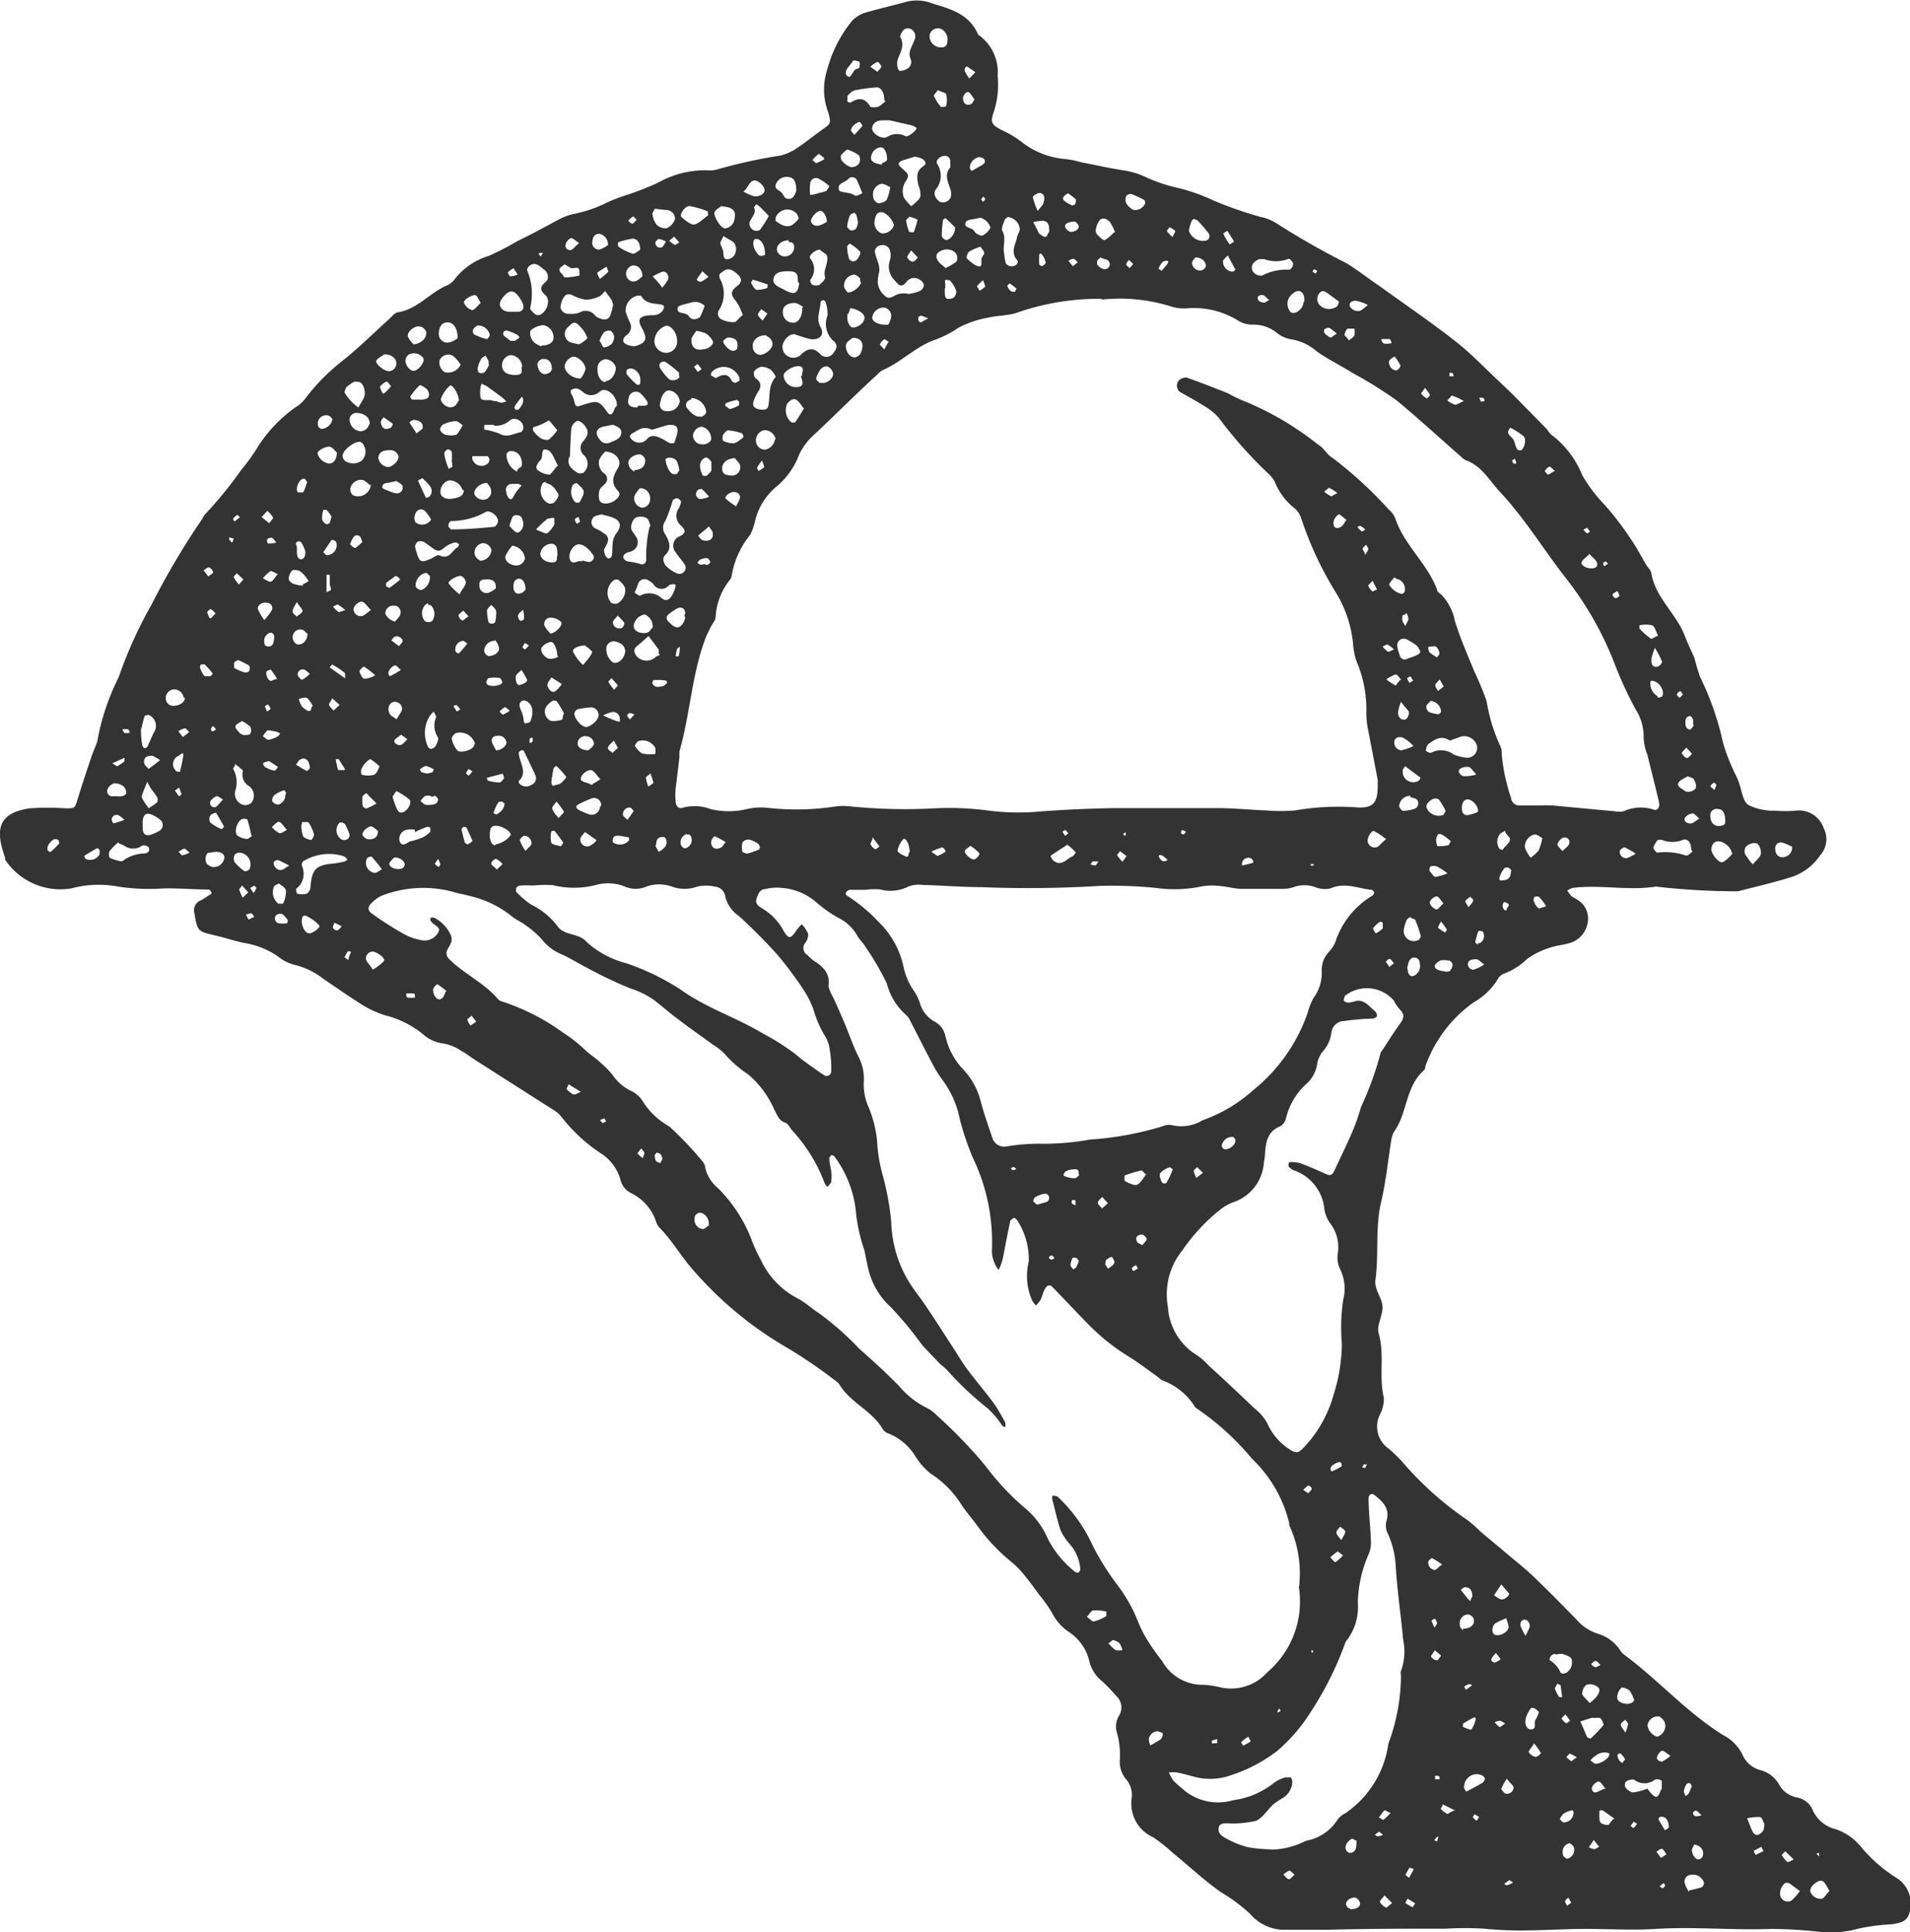 <svg xmlns="http://www.w3.org/2000/svg" width="33.294" height="33.669" viewBox="0 0 33.294 33.669">
  <path id="Path_429" data-name="Path 429" d="M128.738,182.891a8.112,8.112,0,0,0-.837-.052c-.676.026-1.348-.041-2.024,0-.407.026-.818,0-1.229,0-.332,0-.668.022-1,.026a6.587,6.587,0,0,1-.769-.03,5.554,5.554,0,0,0-.661,0c-.687,0-1.374,0-2.065.019h-.8a.791.791,0,0,1-.549-.276,2.955,2.955,0,0,0-.5-.373c-.295-.205-.56-.456-.84-.683a3.1,3.1,0,0,0-.351-.28.642.642,0,0,1-.373-.687.422.422,0,0,0-.1-.325.473.473,0,0,1-.108-.325,1.45,1.45,0,0,0-.06-.519.372.372,0,0,1,.045-.261.269.269,0,0,0-.049-.347,3.125,3.125,0,0,0-.243-.254.635.635,0,0,1-.224-.347.836.836,0,0,0-.373-.523.876.876,0,0,1-.273-.314,2.281,2.281,0,0,0-.22-.314c-.075-.1-.149-.205-.231-.306a1.7,1.7,0,0,0-.235-.254,3.309,3.309,0,0,1-.646-.687c-.086-.112-.176-.217-.254-.336a1.749,1.749,0,0,0-.534-.538,1.2,1.2,0,0,1-.276-.317.978.978,0,0,0-.437-.373.216.216,0,0,1-.116-.075c-.183-.325-.556-.463-.747-.765a.245.245,0,0,0-.071-.079,8.943,8.943,0,0,0-.833-.571,6.431,6.431,0,0,1-1.643-1.348c-.213-.232-.373-.523-.594-.747a.278.278,0,0,1-.071-.12.859.859,0,0,0-.425-.489.343.343,0,0,1-.194-.235.8.8,0,0,0-.321-.448,2.875,2.875,0,0,1-.717-.661.494.494,0,0,0-.135-.112l-1.329-.848c-.1-.063-.19-.134-.291-.19a.791.791,0,0,0-.288-.116.656.656,0,0,1-.373-.172,1.7,1.7,0,0,0-.653-.321,1.807,1.807,0,0,1-.373-.168c-.239-.149-.467-.31-.7-.467a1.3,1.3,0,0,0-.512-.246.748.748,0,0,1-.276-.142,1.431,1.431,0,0,0-.579-.235c-.172-.033-.34-.093-.508-.13-.321-.075-.317-.075-.373-.392a.186.186,0,0,1,.116-.224c.063-.034.119-.075.179-.112a.04.04,0,0,0,0-.03s-.026-.045-.041-.045c-.265,0-.534-.026-.8-.019a3.541,3.541,0,0,1-.769-.03,1.845,1.845,0,0,0-.833.03,1.158,1.158,0,0,1-1.15-.5.129.129,0,0,1,0-.033c-.149-.422-.183-.777.43-.863a4.422,4.422,0,0,1,.627,0c.16,0,.157,0,.205-.157.075-.246.157-.489.243-.747.03-.086.071-.172.1-.261a4.1,4.1,0,0,1,.374-1.12,7.584,7.584,0,0,1,.575-1.27,13.206,13.206,0,0,1,.885-1.494.278.278,0,0,1,.056-.086,6.959,6.959,0,0,0,.609-.747,3.885,3.885,0,0,0,.325-.456,2.484,2.484,0,0,1,.631-.65.612.612,0,0,0,.157-.134,3.571,3.571,0,0,1,.687-.695c.273-.22.519-.466.78-.7.052-.045.1-.116.16-.127.344-.052.553-.34.855-.467a.32.32,0,0,0,.135-.108,1.192,1.192,0,0,1,.594-.407,4.767,4.767,0,0,0,.5-.258l.284-.142.426-.228a1.068,1.068,0,0,1,.254-.1,2.276,2.276,0,0,0,.593-.2,3.015,3.015,0,0,1,.374-.142,5.188,5.188,0,0,0,.519-.205,1.668,1.668,0,0,1,.874-.217.446.446,0,0,0,.172-.019,9.055,9.055,0,0,1,1.094-.239.939.939,0,0,0,.31-.146c.146-.1.28-.209.422-.31s.149-.1.1-.288a1.12,1.12,0,0,1-.022-.747,2.243,2.243,0,0,1,.441-.863.565.565,0,0,1,.2-.127c.246-.075.5-.13.747-.2a.748.748,0,0,1,.444.03c.325.1.65.187.8.545a.791.791,0,0,1,.34.72,1.5,1.5,0,0,1-.063.613c-.071.2-.045.235.138.332a1.683,1.683,0,0,1,.329.194,1.435,1.435,0,0,0,.747.306,1.463,1.463,0,0,1,.31.06c.239.045.478.1.721.138a1.373,1.373,0,0,1,.4.119,2.817,2.817,0,0,0,.489.172,3.27,3.27,0,0,1,.691.235,6.661,6.661,0,0,0,.821.287.841.841,0,0,1,.261.1,13.449,13.449,0,0,0,1.236.706c.2.123.374.262.579.4.444.321.9.631,1.329.967.265.209.5.455.747.687l.228.217.59.6c.041.041.067.1.116.131a1.652,1.652,0,0,1,.519.687,2.648,2.648,0,0,0,.4.53,5.335,5.335,0,0,1,.463.609c.093.135.168.28.25.422.03.049.082.093.093.149.071.433.437.706.586,1.1.049.131.112.254.164.374q.044.17.1.336a4.962,4.962,0,0,1,.4,1.146,3.364,3.364,0,0,0,.172.459c.03.075.075.146.1.22.056.142.067.333.168.407a1.007,1.007,0,0,0,.474.1,2.1,2.1,0,0,0,.347,0,.456.456,0,0,1,.493.3.422.422,0,0,1-.06.478.969.969,0,0,1-.485.373c-.314.1-.631.172-.948.254h-.033a12.693,12.693,0,0,1-1.359-.078.146.146,0,0,0-.067,0c-.474.067-.952-.041-1.426.019a.486.486,0,0,0-.09.045.88.88,0,0,0,.067.093c.037.03.082.049.119.075a.373.373,0,0,1,.172.373.444.444,0,0,1-.31.373,1.834,1.834,0,0,1-.206.045,1.43,1.43,0,0,0-.541.232,1.186,1.186,0,0,1-.411.261.191.191,0,0,0-.1.09,1.158,1.158,0,0,1-.422.407,2.316,2.316,0,0,0-.844,1.12.072.072,0,0,1-.022.063c-.321.28-.291.747-.515,1.061a.413.413,0,0,0-.056.164c-.06.374-.093.717-.175,1.068-.108.452-.038.907-.1,1.359-.022.175.116.31.123.467s-.108.328-.067.466c.108.374,0,.747.09,1.121a.587.587,0,0,1-.071.3.467.467,0,0,0,.153.586,2.555,2.555,0,0,1,.25.243,5.734,5.734,0,0,0,1.12,1,2.387,2.387,0,0,1,.235.205c.116.1.231.194.347.291.194.168.4.325.583.5.254.243.5.493.747.747a.806.806,0,0,0,.374.243.713.713,0,0,1,.373.273.379.379,0,0,0,.067.082c.6.441,1.1,1.016,1.74,1.411a.766.766,0,0,1,.336.344.465.465,0,0,0,.31.265.524.524,0,0,1,.325.25.451.451,0,0,0,.3.224.373.373,0,0,1,.288.224.585.585,0,0,0,.392.329.963.963,0,0,1,.452.314,2.608,2.608,0,0,0,.635.549.534.534,0,0,1,.187.65.224.224,0,0,1-.119.108.767.767,0,0,1-.209.041,3.245,3.245,0,0,0-.65.1A1.816,1.816,0,0,1,128.738,182.891ZM116.21,154.433a4.355,4.355,0,0,0-1.494.25c-.153.045-.321.041-.478.078a1.735,1.735,0,0,0-.523.179,1.846,1.846,0,0,1-.4.206c-.347.119-.6.4-.934.538a.466.466,0,0,0-.078.071c-.374.34-.71.68-1.068,1.016a1.118,1.118,0,0,0-.291.373,1.336,1.336,0,0,1-.4.564,1.12,1.12,0,0,0-.373.609.977.977,0,0,1-.082.228,1.539,1.539,0,0,0-.325.724.143.143,0,0,1-.03.063,1.121,1.121,0,0,0-.247.639c0,.063-.06.127-.09.19s-.075.146-.1.22c-.228.627-.258,1.3-.441,1.938a1.039,1.039,0,0,0,0,.1l-.067.556a.965.965,0,0,0,0,.209c0,.079.045.149.131.116a.783.783,0,0,1,.482.026,1.36,1.36,0,0,0,.624,0,1.081,1.081,0,0,1,.373-.022,4.53,4.53,0,0,0,1.187-.026,1.055,1.055,0,0,1,.243,0,9.621,9.621,0,0,0,1.494.033,5.214,5.214,0,0,1,.874.034,4.12,4.12,0,0,0,.978.019c.418-.03.84-.049,1.259-.056h1.789c.291,0,.579.03.87.041a3.048,3.048,0,0,0,.489,0,4.457,4.457,0,0,1,1.045-.056c.329.03.407-.075.4-.411a.434.434,0,0,0,0-.067c-.056-.3-.116-.6-.172-.9a1.339,1.339,0,0,1-.026-.273,2.123,2.123,0,0,0-.142-.821,1.085,1.085,0,0,1-.086-.336,2.079,2.079,0,0,0-.317-.956,6.041,6.041,0,0,1-.59-1.27.373.373,0,0,0-.112-.172,1.12,1.12,0,0,1-.351-.471.609.609,0,0,0-.135-.16,7.409,7.409,0,0,1-.833-.941A.94.94,0,0,0,118,156.3c-.138-.09-.284-.164-.422-.246a.138.138,0,0,1,0-.213.171.171,0,0,1,.123-.034c.243.086.482.179.717.273a2.394,2.394,0,0,0,.314.149,5.237,5.237,0,0,1,1.259.747c.1.052.157.183.257.235a7.2,7.2,0,0,1,.978.9.376.376,0,0,1,.116.172c.16.456.56.773.724,1.229,0,.03.045.052.071.078a.894.894,0,0,1,.235.456c.093.3.22.59.34.881a5.2,5.2,0,0,1,.213.515,3.011,3.011,0,0,0,.246.8.338.338,0,0,1,.019.138,3.229,3.229,0,0,0,.161.747.145.145,0,0,0,.138.135h.373a2.086,2.086,0,0,1,.209,0l1.079.1a.419.419,0,0,0,.168,0,.711.711,0,0,1,.512-.03c.075.03.12-.034.1-.131-.063-.273-.135-.545-.2-.818a.909.909,0,0,1-.067-.3.882.882,0,0,0-.142-.5,6.781,6.781,0,0,1-.34-.728,5.838,5.838,0,0,0-.893-1.579c-.373-.482-.7-1.016-1.12-1.468-.19-.2-.321-.459-.6-.56a.238.238,0,0,1-.086-.063c-.373-.325-.747-.669-1.12-.978a7.283,7.283,0,0,0-.766-.478c-.209-.13-.429-.239-.623-.373a.9.9,0,0,0-.43-.213.566.566,0,0,1-.254-.1.649.649,0,0,0-.448-.16.466.466,0,0,1-.261-.079,1.461,1.461,0,0,0-.874-.205.75.75,0,0,1-.273-.03,2.987,2.987,0,0,0-1.21-.123Zm3.447,22.442a2.012,2.012,0,0,0-.172-1.072v-.034a2.294,2.294,0,0,0-.646-1.12,4.686,4.686,0,0,0-.952-.87.131.131,0,0,1-.052-.048,1.119,1.119,0,0,0-.564-.452.405.405,0,0,1-.082-.063c-.16-.112-.317-.235-.485-.34a3.724,3.724,0,0,1-.713-.564c-.213-.217-.418-.437-.628-.653-.063-.067-.108-.022-.138.03s-.045.131-.078.194a.589.589,0,0,1-.079.093c-.019-.026-.045-.052-.06-.079a1.043,1.043,0,0,1-.063-.687,1.256,1.256,0,0,0-.205-.725s-.045-.041-.052-.037-.063.033-.067.06c-.041.194-.075.373-.116.583a.863.863,0,0,1-.082.257c0,.034-.116-.142-.119-.291a.412.412,0,0,1,0-.071,3.4,3.4,0,0,0-.336-1.59,4.773,4.773,0,0,1-.224-.661,1.694,1.694,0,0,0-.287-.668,2.075,2.075,0,0,1-.187-.295c-.138-.258-.265-.515-.4-.773a.231.231,0,0,0-.063-.086,1.075,1.075,0,0,1-.336-.549,4.9,4.9,0,0,0-.373-.639c-.041-.071-.108-.127-.146-.2a.749.749,0,0,0-.295-.288,2.218,2.218,0,0,1-.43-.3,1.034,1.034,0,0,0-.6-.239.769.769,0,0,0-.276.022c-.093,0-.127.09-.153.172s.041.13.1.164a1,1,0,0,1,.374.392c.086.146.123.138.216,0a.788.788,0,0,1,.1-.116.568.568,0,0,1,.112.168.239.239,0,0,1-.052.157.142.142,0,0,0,.021.2l.02.013a.818.818,0,0,0,.1.093c.16.1.3.217.265.448a.664.664,0,0,0,.079.19c.078.168.153.34.224.512s.131.347.213.515a.821.821,0,0,1,.1.437.967.967,0,0,0,.078.444,2.031,2.031,0,0,1,.153.6,2.707,2.707,0,0,0,.093.579,4.826,4.826,0,0,1,.153.821,2.121,2.121,0,0,0,.43,1.232c.224.3.418.616.623.93.09.135.172.28.269.411.153.205.321.4.474.609a3.132,3.132,0,0,1,.194.329v.063c0,.022-.049,0-.06-.022a1.55,1.55,0,0,0-.246-.291,5.464,5.464,0,0,1-.71-.669c-.041-.045-.089-.075-.131-.116-.1-.108-.213-.217-.31-.329a6.435,6.435,0,0,0-.534-.646,1.3,1.3,0,0,1-.373-.579c-.045-.142-.063-.295-.1-.441a2.83,2.83,0,0,1-.138-.612,1.934,1.934,0,0,0-.373-.993.079.079,0,0,0-.06-.03s-.034.038-.034.052c0,.082.026.16.034.239a.648.648,0,0,1,0,.168c0,.026-.034.052-.052.082s-.063-.045-.071-.071a2.785,2.785,0,0,0-.564-.907c-.033-.045-.067-.108-.112-.127-.119-.037-.142-.138-.194-.228a1.681,1.681,0,0,0-.452-.612,2.058,2.058,0,0,1-.426-.374,1.125,1.125,0,0,0-.194-.149c-.2-.146-.4-.284-.594-.433-.138-.1-.273-.22-.411-.328a1.468,1.468,0,0,0-.433-.217,7.623,7.623,0,0,1-.747-.355c-.157-.079-.306-.176-.467-.247a.819.819,0,0,1-.325-.25,1.691,1.691,0,0,0-.287-.25c-.082-.063-.183-.1-.261-.172a1.821,1.821,0,0,0-.724-.34c-.09-.026-.183-.037-.273-.067a2,2,0,0,0-1.236.06.564.564,0,0,0-.194.138c-.063.056-.067.123,0,.172a5.572,5.572,0,0,0,.586.373,1.039,1.039,0,0,0,.3.1.269.269,0,0,0,.273-.127c.071-.1-.056-.127-.1-.183l-.022-.026c-.022-.026,0-.052,0-.056a.076.076,0,0,1,.063,0,.632.632,0,0,1,.284.3c.052.123-.038.194-.071.287a.142.142,0,0,0,.033.12c.265.273.631.426.878.728,0,0,.041.019.063.026a3.8,3.8,0,0,1,1.053.538,2.618,2.618,0,0,1,.373.291c.075.075.165.131.243.2a1.9,1.9,0,0,1,.246.243.82.82,0,0,0,.31.276.478.478,0,0,1,.209.172,1.288,1.288,0,0,0,.474.455,6.157,6.157,0,0,1,.571.6.21.21,0,0,1,.056.127.65.65,0,0,0,.22.347,2.572,2.572,0,0,1,.6.937,2.67,2.67,0,0,0,.149.317,1.438,1.438,0,0,0,.639.668c.134.067.246.179.373.258a5.128,5.128,0,0,1,.706.623c.239.209.47.422.691.646a1.471,1.471,0,0,0,.467.373.657.657,0,0,1,.194.142,8.244,8.244,0,0,1,.848.881,4.518,4.518,0,0,0,.668.717,1.416,1.416,0,0,1,.414.545,1.725,1.725,0,0,0,.485.586s.045.019.056,0a.07.07,0,0,0,.026-.06.747.747,0,0,0-.194-.441.992.992,0,0,1-.149-.228c-.06-.176-.1-.374-.146-.542V175.3c0-.022.067,0,.086,0a2.667,2.667,0,0,1,.583.784,4.4,4.4,0,0,0,.43.713,2.753,2.753,0,0,1,.4.694,1.964,1.964,0,0,0,.175.34c.075.119.157.231.243.343a.807.807,0,0,0,.724.411,1.827,1.827,0,0,1,.31.049.847.847,0,0,0,.8-.269,1.617,1.617,0,0,0,.545-1.5ZM112.1,164.732h-.28a.12.12,0,0,0-.067.056.056.056,0,0,0,.033.052,2.781,2.781,0,0,1,.534.444,1.545,1.545,0,0,1,.441.784,1.144,1.144,0,0,0,.172.411.814.814,0,0,1,.112.22.544.544,0,0,0,.25.325.374.374,0,0,1,.2.269,1.228,1.228,0,0,0,.317.579,1.254,1.254,0,0,1,.295.545c.056.213.13.422.2.627a.217.217,0,0,0,.243.161,3.489,3.489,0,0,1,.556-.049,4.528,4.528,0,0,0,.9-.071,5.67,5.67,0,0,0,1.27-.232.269.269,0,0,1,.168-.019.713.713,0,0,0,.53-.086,2.642,2.642,0,0,0,.881-.523,2.989,2.989,0,0,0,.952-1.352,1.172,1.172,0,0,1,.1-.254.746.746,0,0,0,.146-.459.457.457,0,0,1,.127-.351.543.543,0,0,0,.112-.175,1.459,1.459,0,0,1,.642-.8.071.071,0,0,0,.03-.06s-.022-.041-.037-.041c-.239-.022-.471-.138-.721-.026a.452.452,0,0,1-.269-.022.546.546,0,0,0-.374,0,.621.621,0,0,1-.205.03h-.7c-.116,0-.228-.033-.343-.045a1.193,1.193,0,0,0-.344,0,2.3,2.3,0,0,1-.8.03,7.79,7.79,0,0,0-.978-.037,20.54,20.54,0,0,1-2.087.022c-.336,0-.676-.03-1.012-.038a.52.52,0,0,0-.243.026.7.7,0,0,1-.5.052,1.09,1.09,0,0,0-.25.007Zm8.5,1.953c.172-.075.269.071.373.157a.1.1,0,0,1,.041.086c0,.022-.049.045-.075.048a4.325,4.325,0,0,0-.489.041.232.232,0,0,0-.232.22.6.6,0,0,1-.146.31.468.468,0,0,0-.1.22.576.576,0,0,1-.172.332,1.187,1.187,0,0,0-.373.62.217.217,0,0,1-.1.134c-.228.093-.25.284-.265.489a.888.888,0,0,1-.019.138.784.784,0,0,1-.545.7.918.918,0,0,0-.232.138,3.249,3.249,0,0,0-.642.694,1.218,1.218,0,0,0-.254.986,1.061,1.061,0,0,0,.5.84,1.061,1.061,0,0,1,.209.183c.269.243.53.489.8.747a.842.842,0,0,1,.224.261,1.049,1.049,0,0,0,.373.444c.127.082.16.086.269-.03a2.179,2.179,0,0,0,.512-.907,3.032,3.032,0,0,0,.146-.889,3.285,3.285,0,0,1,.022-.766.773.773,0,0,0-.056-.545.464.464,0,0,1-.037-.269.684.684,0,0,0-.135-.526.568.568,0,0,1-.1-.254.792.792,0,0,0-.538-.669.331.331,0,0,1-.082-.06.1.1,0,0,1,0-.063s0-.019.03-.019a.63.63,0,0,1,.168.019c.153.056.3.123.452.19.06.026.1.03.138-.045.108-.231.22-.459.321-.694a3.384,3.384,0,0,0,.149-.426,5.706,5.706,0,0,0,.343-.945c0-.019.026-.037.038-.06.1-.153.2-.314.31-.463.052-.079.075-.142,0-.22a.721.721,0,0,1-.119-.172.62.62,0,0,0-.844-.086.134.134,0,0,0-.026.09.163.163,0,0,0,.056.033.249.249,0,0,0,.1-.015Zm-1.434,14.772a1.356,1.356,0,0,0,.609-.153.822.822,0,0,0,.556-.374.378.378,0,0,1,.135-.108,1.759,1.759,0,0,0,.747-1.21,3.435,3.435,0,0,0,.22-1.2.106.106,0,0,1,0-.067,1,1,0,0,0,.037-.553c-.037-.414-.1-.829-.127-1.247a1.562,1.562,0,0,0-.146-.609.315.315,0,0,1-.019-.2c.071-.228-.067-.347-.217-.466a.066.066,0,0,0-.063,0,.074.074,0,0,0-.03.056c0,.254.033.508.041.747a.517.517,0,0,1-.041.239,2.2,2.2,0,0,0-.187.848.952.952,0,0,1-.213.676,5.693,5.693,0,0,1-.605,1.217,2.936,2.936,0,0,1-.586.683,2.638,2.638,0,0,1-.8.422,1.063,1.063,0,0,1-.646.03c-.1-.026-.205-.056-.306-.075a.578.578,0,0,0-.138,0,.879.879,0,0,0,.079.142,1.907,1.907,0,0,0,.157.142.929.929,0,0,0,.881.2,1.455,1.455,0,0,0,.7-.291.6.6,0,0,1,.217-.108h.09a.138.138,0,0,1,.026.1.34.34,0,0,1-.161.258,1.383,1.383,0,0,0-.172.116c-.1.093-.183.235-.3.284a1.728,1.728,0,0,1-.444.045c-.075,0-.194-.022-.206.082s.075.149.138.183a1.586,1.586,0,0,0,.373.149,2.387,2.387,0,0,0,.4.037Zm-12.871-16.8h0a1.927,1.927,0,0,0-.209,0,.112.112,0,0,0-.078.045v.063a1.637,1.637,0,0,0,.261.224,1.259,1.259,0,0,1,.459.374c.119.175.373.116.508.276a1.631,1.631,0,0,0,.695.373,4.3,4.3,0,0,1,.941.455c.448.325.978.489,1.445.773a4.12,4.12,0,0,1,.556.351c.13.116.28.213.422.317l.086.056a.079.079,0,0,0,.12-.071,1.721,1.721,0,0,0-.026-.373.533.533,0,0,0-.075-.228,1.87,1.87,0,0,1-.209-.478,1.665,1.665,0,0,0-.194-.373,6.211,6.211,0,0,0-.441-.586c-.209-.232-.433-.455-.665-.668a.574.574,0,0,1-.235-.332.2.2,0,0,0-.183-.179.706.706,0,0,0-.306,0,.651.651,0,0,1-.444,0,.651.651,0,0,0-.444,0,.473.473,0,0,1-.373,0,.789.789,0,0,0-.515-.026,1.542,1.542,0,0,1-.747,0,2.13,2.13,0,0,0-.347.008Zm5.142-9.936a.641.641,0,0,0-.033-.228.06.06,0,0,0-.041-.037c-.019,0-.048.022-.048.033,0,.146-.086.28,0,.437s-.045.231-.179.209a2.574,2.574,0,0,1-.265-.082c-.09-.019-.194.082-.217.19a.187.187,0,0,0,.108.2.19.19,0,0,0,.224-.049c.112-.1.209-.116.321,0a.145.145,0,0,0,.205.015.1.1,0,0,0,.015-.015c.06-.075.112-.153,0-.239a.4.4,0,0,1-.09-.433Zm-3.361.538a.417.417,0,0,0,.146-.063c.071-.067.03-.138,0-.217-.116-.19-.078-.25.153-.261a.217.217,0,0,0,.183-.071c.034-.045.041-.093,0-.108-.131-.034-.28,0-.373-.161h-.063a.269.269,0,0,0-.205.273,1.2,1.2,0,0,0,.075.194.172.172,0,0,1-.041.209c-.138.093-.082.19.119.206Zm4.249-1.225a.325.325,0,0,0,.1.336c.09.1.168,0,.254-.022a.417.417,0,0,1,.168,0,.755.755,0,0,0,.2-.052.138.138,0,0,0,.071-.1.148.148,0,0,0-.082-.1.167.167,0,0,0-.22.037c-.086.119-.138.063-.209-.022a.332.332,0,0,1-.082-.351.29.29,0,0,0,0-.168.131.131,0,0,0-.161-.091h0a.112.112,0,0,0-.1.125.1.1,0,0,0,.007.028c.026.12.108.228.048.377Zm-3.439,3.943c0-.022-.038-.06-.06-.067a.1.1,0,0,0-.086.034,3.34,3.34,0,0,1-.127.355.2.2,0,0,0,0,.246c.056.1.12.231,0,.347-.067.06-.03.138,0,.187a.579.579,0,0,0,.2.138.108.108,0,0,0,.142-.057.106.106,0,0,0,0-.084c-.045-.078-.116-.146-.164-.224a.176.176,0,0,1,.015-.248.173.173,0,0,1,.053-.032c.116-.056.1-.108.033-.179a.224.224,0,0,1-.045-.314.339.339,0,0,0,.033-.1Zm-1.184-3.417a.38.38,0,0,0-.026-.1c-.034-.056-.079-.108-.116-.164-.037.037-.067.086-.112.1a.547.547,0,0,1-.228.052.7.7,0,0,1-.228-.078c-.06-.026-.119-.022-.149.033a.347.347,0,0,0-.06.19.142.142,0,0,0,.16.1.376.376,0,0,0,.168-.019.209.209,0,0,1,.28.056.23.23,0,0,0,.09.049c.071.026.138.022.172-.063a.866.866,0,0,0,.041-.164Zm2.259.16a.979.979,0,0,0-.127-.258c-.093-.1-.082-.168.026-.25s.082-.16-.045-.25-.176-.019-.254.033a.1.1,0,0,0,0,.086.534.534,0,0,1-.019.553.116.116,0,0,0,.045.158.118.118,0,0,0,.026.01.437.437,0,0,0,.2.037c.033,0,.075-.067.138-.119Zm12.322,7.412c-.146-.1-.258-.022-.373.06a.167.167,0,0,0-.041.116.122.122,0,0,0,.086.037.374.374,0,0,1,.4.03.711.711,0,0,0,.239.056.176.176,0,0,0,.165-.205.232.232,0,0,0-.284-.163.224.224,0,0,0-.045.017ZM107.558,157.1a.426.426,0,0,0-.1.138.227.227,0,0,0,.093.243.116.116,0,0,1,.02.162.112.112,0,0,1-.02.02c-.03.034-.079.067-.086.1a.3.3,0,0,0,0,.19c.037.067.168.06.254,0s.119-.116.063-.176c-.127-.135-.086-.25,0-.392s-.045-.284-.224-.291Zm5.407-5.146-.161.049c-.149.045-.164.075-.052.172s.1.112.056.2a.306.306,0,0,0-.037.3.932.932,0,0,0,.127.146c.056-.056.131-.1.157-.168a.406.406,0,0,0-.034-.2c-.026-.127-.049-.246.093-.336.063-.041.019-.1-.041-.131A.671.671,0,0,0,112.966,151.957Zm-6.027,5.228c-.056.142.037.213.134.28a.123.123,0,0,0,.112,0,.205.205,0,0,0,.02-.29.164.164,0,0,0-.02-.02.168.168,0,0,1-.005-.238l.005-.005c.1-.127.09-.183,0-.291-.03-.03-.093-.071-.112-.056a.187.187,0,0,0-.1.123c-.015.168-.019.34-.026.511Zm1.4,1.18c0-.022-.026-.1-.063-.112a.222.222,0,0,0-.19,0,.234.234,0,0,0-.071.175c0,.052.056.1.082.149a.168.168,0,0,1-.034.235l-.011.008c-.037.026-.09.026-.127.049a.084.084,0,0,0-.049.075.116.116,0,0,0,.071.067,1.7,1.7,0,0,1,.2.037c.108.049.138-.033.13-.093a2.318,2.318,0,0,1,.056-.534.435.435,0,0,0,.019-.041Zm-5.284,5.825a.17.17,0,0,0-.052-.041.855.855,0,0,0-.694.082c-.022,0-.041.063-.034.086a.325.325,0,0,1-.1.4s0,.082.022.086a.34.34,0,0,0,.16,0,.149.149,0,0,0,.067-.1c.022-.325.093-.4.4-.426a1.7,1.7,0,0,0,.2-.037.123.123,0,0,0,.045-.034Zm3.338-9.477a.069.069,0,0,0,.038,0c.119-.06.187-.254.086-.344s-.086-.146,0-.22a.127.127,0,0,0,.048-.09.167.167,0,0,0-.071-.135c-.038-.015-.135-.153-.243-.067-.022,0-.056.067-.049.082a1.045,1.045,0,0,1,.052.657c0,.03.049.075.078.1a.093.093,0,0,0,.071.026Zm1.983,2.005c-.165-.082-.25.022-.351.067,0,0-.041.041-.033.052a.179.179,0,0,0,.237.09.176.176,0,0,0,.051-.034c.079-.1.161-.067.247-.03s.1.06.149.082a.109.109,0,0,0,.093,0c.022-.082.071-.183.049-.254s-.135-.067-.213-.041Zm-.878,1.475a.942.942,0,0,0-.119.033.123.123,0,0,0-.035.171.122.122,0,0,0,.035.034.891.891,0,0,1,.2.12c.079.089,0,.172-.037.257a.254.254,0,0,0,.034.12.075.075,0,0,0,.06.033s.037-.026.041-.041c.026-.131-.019-.265.082-.4s.078-.232-.12-.291Zm7.095-5.187s-.06.03-.067.056-.067.146-.041.19c.075.135,0,.273.033.4a.782.782,0,0,0,.03.168.119.119,0,0,0,.108.049c.056,0,.13-.056.082-.112-.1-.123-.041-.239,0-.373,0-.052.045-.1.052-.161a.231.231,0,0,0-.194-.209Zm-4.063,2.778a.4.4,0,0,0-.082-.112.307.307,0,0,0-.165-.052.224.224,0,0,0-.13.09c0,.019,0,.093.033.112.1.067.1.146.041.235a.662.662,0,0,0-.075.157c-.03.082,0,.131.1.149s.146,0,.157-.078c.03-.157-.011-.333.127-.489Zm-2.763.508c0-.175-.194-.332-.3-.239a.212.212,0,0,1-.3,0,.309.309,0,0,0-.09-.052.15.15,0,0,0-.1.019c-.019,0-.022.056,0,.082a.578.578,0,0,1,.056.157c.015.052.037.06.093.041.31-.1.321-.1.474.112.034.052.071.052.1,0s.03-.086.063-.108Zm5.81-4.156a.659.659,0,0,0,0-.09.092.092,0,0,0-.112-.1c-.071.007-.149.082-.116.138a.373.373,0,0,1-.022.444c-.056.086,0,.161.06.213a.149.149,0,0,0,.127,0c.089-.041.089-.131.067-.213-.041-.119-.116-.261,0-.385Zm-1.053-.81h-.116c-.086,0-.164.022-.19.116s.123.194.217.187a.232.232,0,0,0,.063-.026.314.314,0,0,1,.3,0c.052.019.213-.119.19-.146a.284.284,0,0,0-.142-.056Zm-7.644,7.128c.276,0,.508-.022.747-.045.026,0,.071-.067.067-.1,0-.1-.153-.205-.224-.153a1.241,1.241,0,0,1-.594.153c-.022,0-.041.041-.049.071a.068.068,0,0,0,.03.056C104.87,158.455,104.9,158.466,104.881,158.455Zm14.156-4.709h-.071a.234.234,0,0,0-.108.075.127.127,0,0,0,.031.177l.01.006a.146.146,0,0,0,.119.026.914.914,0,0,1,.474-.1.119.119,0,0,0,.063-.1c0-.034-.063-.1-.078-.09a.6.6,0,0,1-.441,0Zm-17.924,8.8c0,.038-.045.075-.033.086a.476.476,0,0,1,.037.374.2.2,0,0,0,.137.25h0a.157.157,0,0,0,.146-.041.206.206,0,0,0-.041-.284.231.231,0,0,1-.108-.273s-.075-.067-.135-.112Zm6.96-2.987c.041.019.086.06.1.052a.321.321,0,0,1,.373.041c.1.082.165,0,.209-.1a.474.474,0,0,0,.037-.116c.015-.038-.1-.03-.123,0a.164.164,0,0,1-.265-.026.264.264,0,0,0-.082-.063.119.119,0,0,0-.167.022.113.113,0,0,0-.012.019,1.9,1.9,0,0,1-.071.179Zm-3.058-.851c-.022,0-.041-.03-.06-.026a.4.4,0,0,0-.127.045c-.06.03-.116.1-.172.1s-.12-.063-.176-.1-.052-.045-.086-.056a.122.122,0,0,0-.1,0,.118.118,0,0,0-.045.082.5.5,0,0,0,.026.1c.052.176.079.187.243.116.052-.022.119-.078.153-.063.172.086.217-.075.314-.138.019,0,.022-.026.03-.048Zm3.8-3.555c0-.127-.108-.258-.194-.246a.3.3,0,0,0-.2.254.208.208,0,0,0,.22.217.194.194,0,0,0,.176-.211v-.006Zm2.494-1.572c-.09,0-.209.108-.172.153a.293.293,0,0,1,0,.374.1.1,0,0,0,.041.086.165.165,0,0,0,.119,0c.045-.034.108-.1.1-.131-.041-.131.063-.243.033-.374,0-.03-.082-.067-.116-.1Zm1.12-2.6c0-.149-.063-.239-.146-.228a3.106,3.106,0,0,0-.374.052.276.276,0,0,0-.123.1v.093a.065.065,0,0,0,.056.019c.134-.086.246-.09.34.067,0,.022.112.022.153,0a.648.648,0,0,0,.116-.093Zm.246-.515c.172,0,.258-.1.209-.217s.037-.22.071-.325a.145.145,0,0,0-.052-.183.138.138,0,0,0-.127,0c-.037.033-.082.112-.067.138.078.146,0,.265-.049.392a.316.316,0,0,0,0,.134.149.149,0,0,0,.037.067Zm-13.6,13.443a1.131,1.131,0,0,0-.149.149.134.134,0,0,0,0,.119.782.782,0,0,0,.187.06.051.051,0,0,0,.033,0,.663.663,0,0,1,.373-.134c.06,0,.12-.034.086-.108a.119.119,0,0,0-.112-.03.265.265,0,0,1-.317,0,.49.49,0,0,0-.079-.033Zm27.42.134c0-.127-.06-.205-.142-.179a.485.485,0,0,1-.373,0h-.067a.408.408,0,0,0-.078.135c0,.026.052.093.071.089a1.1,1.1,0,0,1,.478.045c.056.026.108-.049.135-.067Zm-18-3.428a.2.2,0,0,0,0-.067l-.176-.235c-.067.06-.134.123-.205.179s-.041.123,0,.176a.232.232,0,0,0,.327.013l.013-.013a.147.147,0,0,0,.063-.03Zm2.427-6.475c0-.146-.019-.183-.175-.183s-.232.034-.25.135.1.142.172.179c.194.112.254.078.276-.108Zm-1.318-1.326c-.03.022-.112.06-.135.116s.108.287.187.28a.19.19,0,0,0,.164-.187C109.844,152.906,109.784,152.831,109.6,152.824Zm16.12,27.58.067.082c.09.093.112.09.164-.022,0-.022.026-.045.026-.063v-.127a.123.123,0,0,0-.123-.019.291.291,0,0,1-.355,0,.111.111,0,0,0-.067,0,.136.136,0,0,0-.086.041.094.094,0,0,0,0,.093.21.21,0,0,0,.131.086,1.018,1.018,0,0,0,.258-.071Zm-22.438-23.465c-.112,0-.3.149-.3.246a.126.126,0,0,0,.041.086.254.254,0,0,0,.287,0,.216.216,0,0,0,.037-.276c0-.022-.033-.037-.052-.056Zm21.475,22.236-.2.063c.033.071.063.142.093.213a.243.243,0,0,0,.03.063s.052.03.056.022a2.3,2.3,0,0,0,.228-.239.271.271,0,0,0-.049-.108c-.03-.026-.052-.007-.146-.015ZM107.3,161.554a1.692,1.692,0,0,0-.217.03.109.109,0,0,0-.06.075c0,.089.134.25.22.235a.336.336,0,0,0,.179-.135.131.131,0,0,0-.031-.182A.129.129,0,0,0,107.3,161.554Zm-.844-6.307c.127,0,.205-.06.205-.131a.217.217,0,0,0-.179-.224.393.393,0,0,0-.209.082c-.052.041,0,.2.079.239a.4.4,0,0,0,.1.049Zm4.436-2.692c0-.175-.045-.235-.131-.243a.2.2,0,0,0-.224.123c-.034.09.06.1.1.149s.045.086.082.1a.116.116,0,0,0,.116-.019.326.326,0,0,0,.052-.1Zm-3.734,6.434a.549.549,0,0,0,.12.03c.06,0,.108-.075.075-.119a.588.588,0,0,0-.112-.127c-.108-.093-.206-.082-.276.045a.212.212,0,0,0-.019.157c.022.067.082.063.138.033a.3.3,0,0,1,.09,0Zm-1.542-2.36h-.138s-.026,0-.026.022v.06a1.247,1.247,0,0,1,.265.071c.134.079.246,0,.373-.026.019,0,.049-.052.045-.079,0-.123-.164-.2-.243-.119a.359.359,0,0,1-.261.086Zm3.734-3.689v-.03a1.508,1.508,0,0,0-.321-.093c-.082,0-.183.153-.135.194s.157.138.224.127.164-.108.246-.168c0,0,0,0-.008,0ZM99.471,161.9a1.3,1.3,0,0,0,.022.314s.019.045.033.049a.067.067,0,0,0,.056-.026c.037-.078.071-.164.112-.246a.206.206,0,0,0-.089-.306s-.067,0-.075.026a1.906,1.906,0,0,0-.052.217Zm7.632-6.673a.513.513,0,0,0,.149-.108.579.579,0,0,0-.075-.142.586.586,0,0,0-.045-.052c-.09-.1-.123-.1-.217,0a.156.156,0,0,0,.063.273Zm14.66,5.332c-.022-.03-.034-.067-.06-.086a1.155,1.155,0,0,0-.175-.108.115.115,0,0,0-.152.062.118.118,0,0,0-.009.05.644.644,0,0,0,.045.165.086.086,0,0,0,.131.063c.052-.022.112-.034.16-.06s.045-.022.067-.056Zm-15.892-5.9h.164c.1,0,.127-.079.075-.176-.116-.209-.205-.232-.332-.075-.045.06-.079.127-.026.19S105.83,154.642,105.871,154.661Zm.87,2.685c-.063-.1-.1-.247-.183-.276-.142-.056-.06.131-.131.179l-.019.026c-.019.026-.078.1-.022.146a.372.372,0,0,0,.205.078c.026-.007.078-.089.138-.153Zm-.627-1.725a.213.213,0,0,0-.2-.205.177.177,0,0,0-.149.2c.008.1.1.149.239.146s.093-.075.1-.138Zm3.036-.631c-.03.056-.086.108-.086.16,0,.135.075.19.206.165a.209.209,0,0,0,.168-.1c.019-.048-.06-.138-.127-.179a.8.8,0,0,0-.172-.045ZM106.1,162.3s-.045.026-.045.037c0,.168.168.34,0,.5v.03a.16.16,0,0,0,.217.037.123.123,0,0,0,.077-.156.1.1,0,0,0-.006-.015c-.06-.135-.127-.269-.19-.4C106.147,162.3,106.121,162.3,106.1,162.3Zm2.323-9.436c0,.026-.045.063-.037.093a.343.343,0,0,0,.071.183.212.212,0,0,0,.176.063.261.261,0,0,0,.146-.164.153.153,0,0,0-.153-.153h0Zm-3.136,9.335a.048.048,0,0,0,0-.03.273.273,0,0,0-.329-.168c-.033.019-.078.075-.071.1a.448.448,0,0,0,.1.205c.048.045.239,0,.28-.071a.113.113,0,0,0,.015-.037ZM99.5,163.593a.651.651,0,0,0,0,.067c0,.119.071.149.19.093a.552.552,0,0,0,.093-.045.116.116,0,0,0,.055-.154.114.114,0,0,0-.036-.044.611.611,0,0,0-.116-.075c-.127-.067-.194-.015-.187.153Zm9.8-9.036a.348.348,0,0,0-.1-.06.277.277,0,0,0-.135,0c-.086.026-.228.045-.239.09-.03.127.142.067.19.146a.127.127,0,0,0,.082.056.169.169,0,0,0,.116-.038,1.347,1.347,0,0,0,.082-.2Zm-1.613,2.072-.153.03c-.131.03-.157.119-.067.228a.142.142,0,0,0,.183.049c.082-.037.183-.06.194-.172a.108.108,0,0,0-.045-.086.406.406,0,0,0-.112-.052Zm-4.428-.3c.052-.1.108-.168.112-.235,0-.131-.056-.22-.123-.213a.119.119,0,0,0-.067,0,.745.745,0,0,0-.138.1c0,.022-.037.078-.022.09A.849.849,0,0,0,103.257,156.326Zm4.653,4.264c0-.09-.045-.153-.168-.187a.131.131,0,0,0-.16.092h0a.288.288,0,0,0,.108.269c.082.041.194-.052.213-.164Zm-.769-4.783a.416.416,0,0,0,.075-.153c0-.1-.138-.235-.228-.213a.208.208,0,0,0-.131.138c-.03.116.134.247.276.239Zm16.99,22.237a.1.1,0,0,0-.108.108.491.491,0,0,1,.194.224.1.1,0,0,0,.089,0,.209.209,0,0,0,.1-.232c0-.049-.1-.078-.16-.1a.374.374,0,0,0-.127.015Zm-19.514-16.329-.045-.09a.336.336,0,0,0-.063.063.557.557,0,0,0-.049.523.086.086,0,0,0,.06.063.124.124,0,0,0,.082-.049c.026-.049.06-.12.041-.153a.374.374,0,0,1-.033-.347Zm16.99,3.491a.1.1,0,0,0-.078.052.668.668,0,0,0-.049.168.176.176,0,0,0,.243.183c.022,0,.056-.056.052-.078a2.058,2.058,0,0,0-.1-.288.34.34,0,0,1-.071-.026Zm-14.765-3.551a2.346,2.346,0,0,0-.127-.213s-.067-.026-.082,0c-.078.052-.149.123-.119.228a.173.173,0,0,0,.1.116.458.458,0,0,0,.2-.026.539.539,0,0,1,.019-.093Zm5.75-8.5c0-.075-.127-.231-.216-.235s-.108.082-.12.146a.2.2,0,0,0,.123.224A.208.208,0,0,0,112.592,153.156Zm1.494-.135c-.1.026-.217.026-.239.071-.052.108.1.093.138.149a.2.2,0,0,0,.045.052c.034.019.086.049.108.034a.323.323,0,0,0,.138-.135.262.262,0,0,0-.086-.127.279.279,0,0,0-.082-.045Zm13.107,11.064c0-.093-.138-.2-.228-.2s-.116.067-.123.138.131.254.2.224a.553.553,0,0,0,.172-.16Zm-22.121-6.322a.239.239,0,0,0-.235-.168.205.205,0,0,0-.149.209c0,.082.1.131.22.108s.183-.049.187-.149Zm6.971-5.172c-.037-.086-.06-.153-.089-.213a.092.092,0,0,0-.161-.03c-.075.067-.194.071-.157.187,0,.037.134.041.205.063s.06.037.093.037A.311.311,0,0,0,112.043,152.592Zm-5.317,4.13c-.063-.067-.135-.176-.157-.168a.939.939,0,0,1-.265.116.122.122,0,0,0,0,.06.539.539,0,0,0,.119.123.2.2,0,0,0,.153.033.854.854,0,0,0,.149-.164Zm1,3.025h.033a.261.261,0,0,0,.149-.25c0-.06-.063-.116-.108-.161a.087.087,0,0,0-.09,0,.273.273,0,0,0-.056.381l.012.015a.223.223,0,0,0,.075.015Zm-3.484,3.973v-.037a.546.546,0,0,0-.134,0,.161.161,0,0,0-.136.182.158.158,0,0,0,.005.023c.041.1.116.034.176,0a1.242,1.242,0,0,0,.228-.071.511.511,0,0,0,.131-.1v-.063a.06.06,0,0,0-.052-.022,1.92,1.92,0,0,0-.217.093Zm4.619-7.487a.216.216,0,0,0-.164-.2c-.082-.022-.153.06-.179.213a.108.108,0,0,0,.069.137.111.111,0,0,0,.039.005A.2.2,0,0,0,108.858,156.233Zm4.638-2.341a.911.911,0,0,0,.183-.108.138.138,0,0,0,0-.127.153.153,0,0,0-.1-.075.234.234,0,0,0-.134,0c-.067.022-.138.063-.108.146s.093.108.146.164Zm-2.969,2.987a.194.194,0,0,0-.2-.157.18.18,0,0,0-.142.2.156.156,0,0,0,.164.138.213.213,0,0,0,.165-.176Zm-4,.747c-.022,0-.052,0-.063.026a.247.247,0,0,0,.089.337l.02.01a.124.124,0,0,0,.1-.022c.034-.041.082-.108.067-.142-.049-.078-.1-.175-.22-.19Zm4.481-3.054c-.041-.019-.093-.067-.149-.067-.142,0-.217.067-.205.168a.176.176,0,0,0,.172.176c.086.011.172-.1.164-.258Zm-5.355,9.365a.413.413,0,0,0,.254-.157c.019-.052-.119-.153-.235-.164s-.119.056-.127.131.015.2.09.209Zm3.3-4.014c0-.1-.071-.138-.16-.086a1.19,1.19,0,0,0-.112.078c-.056.037-.075.09-.022.142s.1.1.157.1.123-.086.134-.168a.42.42,0,0,0-.015-.052Zm2.035-4.16c0-.06.052-.153-.06-.157s-.265.1-.261.164a.213.213,0,0,0,.229.2h.01c.116-.011.1-.086.063-.183Zm-3.413.1c.086,0,.176-.138.165-.239a.191.191,0,0,0-.179-.138.153.153,0,0,0-.138.167h0c-.008.131.067.231.134.228Zm-2.591-.747c0-.168-.071-.276-.179-.273s-.146.089-.149.2a.15.15,0,0,0,.183.149.413.413,0,0,0,.127-.06Zm-1.531,1.494c0-.1-.075-.175-.205-.187a.123.123,0,0,0-.147.093s0,.008,0,.011a.209.209,0,0,0,.183.213.153.153,0,0,0,.153-.108Zm4.033,6.651a.123.123,0,0,0-.116-.13.125.125,0,0,0-.049.007,2.34,2.34,0,0,0-.224.1s-.049.03-.045.041a.074.074,0,0,0,.037.056,1.429,1.429,0,0,0,.19.082.146.146,0,0,0,.181-.1.136.136,0,0,0,.006-.032ZM117.82,153.04s-.037.03-.041.049-.06.146-.033.183a.261.261,0,0,0,.276.149.082.082,0,0,0,.073-.09.087.087,0,0,0-.013-.037,3.048,3.048,0,0,0-.2-.232Zm2.532,1.441-.179-.131c-.056-.041-.116-.09-.172,0a.157.157,0,0,0,.037.213.235.235,0,0,0,.284,0A.3.3,0,0,0,120.351,154.482Zm-9.94-1.494c-.067-.067-.12-.127-.176-.176s-.052,0-.082.026c.056.119-.067.187-.079.284a.142.142,0,0,0,.063.112.123.123,0,0,0,.12,0,1.936,1.936,0,0,0,.153-.239Zm9.335,1.494a.414.414,0,0,0,0-.071c-.022-.116-.108-.149-.194-.071a.265.265,0,0,0-.071.075.22.22,0,0,0,.03.254.1.1,0,0,0,.093,0,.216.216,0,0,0,.13-.175Zm-4.108,9.451c-.112.075-.217.138-.317.209a.294.294,0,0,0,.049.078c.127.108.213,0,.31-.06.034,0,.086-.071.079-.082a.85.85,0,0,0-.146-.134Zm.81-10.661a1.064,1.064,0,0,0-.086-.172c-.045-.052-.119-.093-.179-.041a.372.372,0,0,0-.071.172.112.112,0,0,0,.033.093c.038.037.1.1.127.086a.657.657,0,0,0,.149-.127Zm-11.408,2.308a.636.636,0,0,0-.134-.153.164.164,0,0,0-.224.063l-.008.016a.2.2,0,0,0,.086.205A.242.242,0,0,0,105.042,155.58Zm7.491-3.092c-.056-.022-.116-.067-.164-.056a.191.191,0,0,0-.133.234l0,.009a.129.129,0,0,0,.086.093.212.212,0,0,0,.146-.056.852.852,0,0,0,.063-.228Zm4.444.28s0-.049-.026-.06a1.6,1.6,0,0,0-.216-.1.1.1,0,0,0-.09.033.171.171,0,0,0,0,.127.3.3,0,0,0,.123.116.187.187,0,0,0,.209-.12Zm6.923,11.064c-.049-.026-.1-.071-.138-.063a.216.216,0,0,0-.168.228.693.693,0,0,0,.1.176.732.732,0,0,0,.138-.123,1.009,1.009,0,0,0,.067-.22Zm-14.275-10.493c-.026.06-.06.1-.056.131s.049.1.052.149,0,.127.067.127a.167.167,0,0,0,.134-.086.212.212,0,0,0,0-.183C109.8,153.429,109.709,153.4,109.624,153.339Zm.205,3.872c-.149,0-.239.093-.228.194s.078.1.149.108a.146.146,0,0,0,.164-.172c-.008-.045-.063-.09-.086-.123Zm-2.614,3.264c-.131,0-.239.063-.213.112a.842.842,0,0,0,.172.228s.183-.2.157-.235a.563.563,0,0,0-.119-.1Zm.956-6.9c0-.127-.063-.2-.146-.187a1.365,1.365,0,0,0-.235.06.1.1,0,0,0,0,.075.94.94,0,0,0,.243.123c.041.015.1-.045.135-.063Zm2.188,1.494c-.149,0-.239.1-.224.2a.138.138,0,0,0,.123.142c.1,0,.246-.123.217-.216s-.09-.1-.123-.131Zm-5.347,1.15c0-.131-.12-.3-.157-.273a.6.6,0,0,0-.153.22c-.026.063.093.175.183.157s.09-.082.123-.112Zm5.926-3.174a.52.52,0,0,0-.034-.09.22.22,0,0,0-.373.067v.056c.086.056.175.127.287.071a.475.475,0,0,0,.116-.112Zm-6.976,4.141a.153.153,0,0,0-.183-.112c-.078,0-.164.026-.172.13a.183.183,0,0,0,.183.161c.089-.022.175-.116.168-.187Zm7.509-4.712a.743.743,0,0,0-.179-.127.1.1,0,0,0-.157.082.7.7,0,0,0,0,.194.538.538,0,0,0,.153-.033.759.759,0,0,0,.131-.037S111.446,152.51,111.472,152.469Zm-.444,3.876c-.056-.067-.089-.135-.142-.16s-.112.026-.146.063a.272.272,0,0,0,.071.336h.063c.048-.079.1-.153.149-.239Zm16.542,7.935c.06-.071.127-.12.135-.172a.217.217,0,0,0-.06-.187.208.208,0,0,0-.183.041.131.131,0,0,0,0,.187.808.808,0,0,0,.1.131Zm-19.182-4.108a.224.224,0,0,0-.138-.243.237.237,0,0,0-.187.172c-.026.1.078.157.183.153s.1-.067.138-.09Zm4.978-10.456a.142.142,0,0,0-.149.153.2.2,0,0,0,.213.179c.093,0,.1-.082.1-.153s-.071-.183-.168-.179Zm-9.66,5.687c-.03.022-.1.052-.131.1s.116.179.213.187a.134.134,0,0,0,.134-.131C103.921,155.471,103.839,155.4,103.705,155.4Zm-.075,7.173a1.387,1.387,0,0,0-.164-.127.371.371,0,0,0-.09.075.347.347,0,0,0-.071.119c0,.022,0,.082.022.082a.436.436,0,0,0,.2,0C103.578,162.712,103.6,162.641,103.63,162.577Zm22.3,16.557a.183.183,0,0,0-.2.153.246.246,0,0,0,.168.2.2.2,0,0,0,.142-.205c-.015-.1-.071-.116-.1-.149ZM109.9,155.852v-.045a.292.292,0,0,0-.377-.167.289.289,0,0,0-.109.074s-.022.056,0,.06.067.049.082.037c.112-.063.209-.09.276.06,0,0,.041.03.06.026a.386.386,0,0,0,.078-.045Zm14.813,23.058a.718.718,0,0,0,.131-.12c.033-.052.09-.127,0-.179a.209.209,0,0,0-.179-.026.2.2,0,0,0-.071.168c.03.056.093.1.131.157Zm-19.044-22.692a.311.311,0,0,0,.082.026.381.381,0,0,0,.086-.022.586.586,0,0,0-.067-.067l-.273-.2c-.031-.015-.061-.029-.093-.041a.477.477,0,0,0-.022.12c0,.168,0,.168.179.164A.435.435,0,0,0,105.669,156.218Zm-2.786.893c-.03-.026-.071-.09-.123-.1s-.216.056-.213.119a.245.245,0,0,0,.19.172C102.827,157.312,102.884,157.23,102.884,157.111Zm3.7,3.159c.112,0,.25-.153.209-.205a.248.248,0,0,0-.172-.075.109.109,0,0,0-.121.093.112.112,0,0,0,0,.037.523.523,0,0,0,.112.149Zm5.2-5.575v.09c0,.022.026.153.108.149a.249.249,0,0,0,.168-.1c.056-.086,0-.153-.078-.19a.352.352,0,0,0-.153-.048c.011,0-.019.075-.03.1Zm-8.323,2.987a.475.475,0,0,0-.116-.09.19.19,0,0,0-.226.146v.007a.13.13,0,0,0,.049.112.223.223,0,0,0,.31-.19Zm5.6-1.494a.118.118,0,0,0-.078.052.086.086,0,0,0,0,.09c.067.078.134.168.254.157.033,0,.089-.056.086-.082a.273.273,0,0,0-.261-.243Zm19.339,26-.153-.112c-.049-.041-.108-.067-.153,0a.243.243,0,0,0-.052.157.134.134,0,0,0,.2.112,1.055,1.055,0,0,0,.157-.183Zm.512,0c-.052-.075-.082-.164-.138-.187s-.213.086-.206.179a.187.187,0,0,0,.213.131c.041-.026.071-.086.131-.142Zm-22.972-23.45a.748.748,0,0,0-.112.168c-.03.078.052.16.16.172a.153.153,0,0,0,.176-.123A.254.254,0,0,0,105.945,158.735Zm5.93-3.622c-.026.026-.1.063-.108.112-.022.119.071.239.157.224s.119-.1.127-.183S112.01,155.113,111.875,155.113Zm-7.647.112c.142-.019.228-.112.22-.213a.142.142,0,0,0-.157-.1c-.09.019-.187.112-.16.183a.441.441,0,0,0,.1.131Zm3.988-1.187c0-.131-.093-.213-.19-.183a.153.153,0,0,0-.093.116.134.134,0,0,0,.109.156.139.139,0,0,0,.036,0C108.13,154.123,108.178,154.064,108.216,154.037Zm18.222,8.712-.119.067c-.071.052-.063.1,0,.142s.082.063.119.063a.183.183,0,0,0,.138-.06.171.171,0,0,0-.03-.149c0-.033-.06-.041-.108-.063Zm-16.46-5.907c0-.037-.022-.071-.033-.071a.893.893,0,0,0-.235-.049c-.03,0-.071.049-.09.086a.149.149,0,0,0,0,.093.377.377,0,0,0,.19.045C109.874,156.935,109.922,156.879,109.978,156.842Zm-5.657-.657a.129.129,0,0,0,.056,0c.041,0,.1-.019.112-.045a.142.142,0,0,0-.022-.127c-.034-.038-.12-.09-.135-.075a.944.944,0,0,0-.164.2s.022.045.037.045a.424.424,0,0,0,.112,0Zm7.468-4.361a.555.555,0,0,0-.116.112c0,.022,0,.082.041.108a.281.281,0,0,0,.138.09.16.16,0,0,0,.138-.06.146.146,0,0,0,0-.146.668.668,0,0,0-.205-.1Zm15.986,29.182c-.022-.034-.041-.112-.075-.12a.82.82,0,0,0-.228.022c.022.049.041.1.06.149a.373.373,0,0,0,.045.093c0,.022.056.056.078.048a.2.2,0,0,0,.1-.078.377.377,0,0,0,.019-.116Zm-18.517-24.35a.172.172,0,0,0-.16.153.157.157,0,0,0,.158.156l.029,0a.157.157,0,0,0,.127-.075.209.209,0,0,0-.157-.231Zm14.245.411a.13.13,0,0,0,.034,0c.063-.049.093-.2.033-.25a1.522,1.522,0,0,0-.224-.142c-.108.112.037.153.063.228s.026.089.045.13.026.019.045.041Zm-11-2.188a.369.369,0,0,0,.049-.134.146.146,0,0,0-.126-.163h-.013a.2.2,0,0,0-.19.168c-.008.086.134.142.276.13Zm1.609-1.359a.945.945,0,0,0-.2.086c-.03.022-.052.1-.041.116s.138.138.213.142.022-.1.048-.149.045-.063.041-.093-.041-.063-.063-.1Zm-13.387,10.81a.187.187,0,0,0,.205-.166v0c0-.071-.09-.112-.19-.093s-.1,0-.123.045a.181.181,0,0,0,0,.149c.023.037.075.052.1.067Zm8.129-8.547v-.067a2.229,2.229,0,0,0-.235-.187.09.09,0,0,0-.093.019.086.086,0,0,0,0,.089.9.9,0,0,0,.149.187C108.72,155.878,108.858,155.845,108.858,155.781Zm-8.633,5.6a.171.171,0,0,0-.194-.146h0a.153.153,0,0,0-.116.183.13.13,0,0,0,.152.1h0c.108-.008.183-.075.176-.142Zm11.792-7.241v-.063a.179.179,0,0,0-.1-.071.194.194,0,0,0-.183.2v0c0,.037.037.075.06.108a.056.056,0,0,0,.034,0,.285.285,0,0,0,.209-.183Zm-7.786,1.542c.078,0,.2-.149.172-.216a.193.193,0,0,0-.2-.086.127.127,0,0,0-.113.139v.006c.019.089.086.164.157.157Zm16.949,8.159a1.146,1.146,0,0,0-.205-.138c-.045-.019-.123.108-.112.183a.123.123,0,0,0,.14.1l.013,0C121.053,163.974,121.095,163.91,121.18,163.843Zm-11.2-11.284a.747.747,0,0,0,.2.086c.108,0,.183-.06.168-.127s-.13-.176-.2-.146S110.064,152.477,109.978,152.559Zm-1.8,5.168a.452.452,0,0,0-.1.142.168.168,0,0,0,.128.2l.01,0a.142.142,0,0,0,.135-.138.176.176,0,0,0-.143-.2l-.018,0Zm-4.257,5.287c-.026.048-.06.078-.056.1a1.308,1.308,0,0,0,.067.19c.022.056.056.1.127.067s.153-.168.093-.22a1.266,1.266,0,0,0-.217-.142Zm18.3.34a1.585,1.585,0,0,0-.119-.2.114.114,0,0,0-.12,0c-.033.022-.123.075-.089.157a.231.231,0,0,0,.287.112.259.259,0,0,0,.037-.071Zm-17.132-6.721c-.052-.033-.089-.075-.123-.071a.488.488,0,0,0-.2.048c-.034,0-.078.067-.075.1a.139.139,0,0,0,.09.086.377.377,0,0,0,.2,0,.954.954,0,0,0,.1-.157Zm1.647,2.24c0-.112-.022-.175-.108-.175a.2.2,0,0,0-.19.172c0,.075.078.149.2.153s.075-.082.1-.131Zm1.71,3.469v-.082a.251.251,0,0,0-.284-.127c-.033,0-.082.082-.075.09s.082.116.134.131a.746.746,0,0,0,.22.007Zm5.228-9.152c-.045-.045-.108-.108-.175-.168,0,0-.037.022-.041.037a2.135,2.135,0,0,0-.022.269.1.1,0,0,0,.06.071c.056.03.176-.093.168-.19Zm-14.04,10.1a.735.735,0,0,0,.123-.086.1.1,0,0,0,0-.093,1.57,1.57,0,0,0-.1-.138c-.026-.041-.049-.086-.071-.127-.019.049-.041.1-.06.149s-.045.1-.03.131a.747.747,0,0,0,.123.183Zm21.975-.2a.194.194,0,0,0-.2.176c0,.026.045.086.071.086a.706.706,0,0,0,.2-.037.1.1,0,0,0,.055-.131.1.1,0,0,0-.026-.037.56.56,0,0,0-.112-.037ZM105.5,157.641c-.119,0-.243.116-.217.2a.164.164,0,0,0,.123.09.138.138,0,0,0,.165-.106.142.142,0,0,0,0-.059C105.568,157.715,105.524,157.674,105.5,157.641Zm-4.108,6.142a2.513,2.513,0,0,0-.067-.276.128.128,0,0,0-.112,0c-.075.06-.12.213-.067.276a.32.32,0,0,0,.176.063c.037-.011.071-.052.089-.052Zm26.837.19a.59.59,0,0,0-.164-.067c-.086,0-.127.056-.1.172a.127.127,0,0,0,.082.082.168.168,0,0,0,.2-.124.173.173,0,0,0,0-.062Zm-27.05.112c-.022,0-.071.019-.078.041a.143.143,0,0,0,0,.123.884.884,0,0,0,.176.16.111.111,0,0,0,.082-.033.205.205,0,0,0-.161-.291Zm15.8,5.6c-.026-.022-.056-.067-.075-.063a2.371,2.371,0,0,0-.291.09v.086c0,.007.153.093.213.075s.123-.127.172-.194Zm-1.019,7.718c.049.033.09.086.12.078a.8.8,0,0,0,.217-.093v-.079a.826.826,0,0,0-.232-.019C116.027,177.3,116,177.357,115.953,177.405Zm9.53,1.43a.465.465,0,0,0-.075-.149c-.037-.033-.127-.063-.142-.045a.244.244,0,0,0-.071.172c0,.09.183.138.261.082.026-.011.03-.037.037-.06Zm-23.208-19.417.112-.063c-.026-.034-.045-.071-.075-.1a.332.332,0,0,0-.1-.086c-.033,0-.1-.022-.112,0a.222.222,0,0,0-.063.146c0,.03.045.071.082.086a.64.64,0,0,0,.172.033Zm19.044-.131a.372.372,0,0,0-.1.127.338.338,0,0,0,.22.164.064.064,0,0,0,.049-.037.179.179,0,0,0-.122-.222l-.027-.006Zm-14.6,1.367c0-.112-.063-.254-.116-.239a.243.243,0,0,0-.157.1c-.033.067.063.19.146.194a.253.253,0,0,0,.146-.041ZM99.037,163.1h0a.309.309,0,0,0,.1,0c.03,0,.078-.038.075-.052a.153.153,0,0,0-.045-.116.242.242,0,0,0-.16-.056.171.171,0,0,0-.119.1.089.089,0,0,0,.044.119.093.093,0,0,0,.034.008Zm3.529,2.24a.722.722,0,0,0-.224-.157c-.067-.019-.075.071-.067.127.019.127.093.209.168.172a.323.323,0,0,0,.142-.112Zm4.7-3.036c.026-.026.09-.067.1-.116a.138.138,0,0,0-.127-.131.131.131,0,0,0-.156.1v0C107.066,162.237,107.14,162.3,107.271,162.3Zm-.635-6.65c0-.123-.063-.183-.164-.172a.119.119,0,0,0-.086.082c0,.108.067.2.153.179s.078-.056.1-.079Zm4.13-2.24c-.135,0-.217.09-.206.172a.139.139,0,0,0,.149.108.162.162,0,0,0,.149-.19c-.026-.082-.071-.045-.093-.063Zm16.325,10.134c0-.16-.045-.224-.134-.224a.108.108,0,0,0-.126.087.1.1,0,0,0,0,.032c0,.112.06.183.157.176s.079-.026.1-.045Zm-.631,18.622.2-.049a.082.082,0,0,0,.037-.135.2.2,0,0,0-.209-.089.116.116,0,0,0-.107.124.122.122,0,0,0,.006.029.464.464,0,0,0,.075.146Zm-14.07-30.1s.086-.03.09-.06c0-.116-.038-.213-.108-.217a.184.184,0,0,0-.165.142c-.026.082.011.134.183.16Zm-6.348,5.332c.022-.019.067-.037.071-.06a.278.278,0,0,0-.026-.157.175.175,0,0,0-.2-.093.082.082,0,0,0-.041.052.329.329,0,0,0,.183.3Zm.818-3.57c-.037.03-.075.049-.086.075a.069.069,0,0,0,.026.079c.026.022.045.075.067.075a1.394,1.394,0,0,0,.25-.033v-.063c0-.127-.1-.041-.153-.071Zm2.558,3.588v-.142a.191.191,0,0,0-.089-.082.138.138,0,0,0-.079.052.157.157,0,0,0-.03.1.374.374,0,0,0,.041.153c0,.019.075.03.089,0a.241.241,0,0,0,.052-.052Zm.844,6.583a.089.089,0,0,0-.033-.075.438.438,0,0,0-.153-.071.133.133,0,0,0-.116.048.322.322,0,0,0,0,.168s.063.034.09.026a1.5,1.5,0,0,0,.2-.071Zm12.52-.646c0-.1-.116-.209-.19-.2s-.093.086-.093.157.037.135.123.112a.9.9,0,0,0,.146-.045Zm-18.3-3.622a.158.158,0,0,0-.056.037.213.213,0,0,0,0,.28.128.128,0,0,0,.12,0,.209.209,0,0,0-.022-.28.243.243,0,0,1-.049-.011Zm3.659-3.439h.1c.048,0,.089-.022.052-.082a.739.739,0,0,0-.108-.131.127.127,0,0,0-.209.075c-.033.123.015.168.153.168Zm-.063,1.12c.13,0,.2-.086.183-.19a.134.134,0,0,0-.086-.082c-.123,0-.231.09-.2.183s.071.086.1.12Zm15.183,6.281c-.045.03-.082.041-.1.067a.209.209,0,0,0,0,.258s.056.026.06,0,.108-.1.116-.157-.052-.071-.086-.149Zm-17.6-4.235c0-.116-.063-.146-.187-.138-.067,0-.108.026-.1.1a.123.123,0,0,0,.109.136.119.119,0,0,0,.052-.005.429.429,0,0,0,.123-.075Zm-3.786,5.161c-.041.022-.067.03-.078.045a.254.254,0,0,0,.071.306h.082a.479.479,0,0,0,.052-.22C101.995,164.694,101.916,164.657,101.875,164.623Zm5.6-9.451c.026.041.049.108.071.108a.238.238,0,0,0,.135-.063.218.218,0,0,0,.041-.127.15.15,0,0,0-.06-.1.138.138,0,0,0-.119.03.51.51,0,0,0-.078.157Zm-3.547,2.435-.093.022c-.06.019-.157,0-.153.09,0,.026.086.052.134.071a.324.324,0,0,0,.131.033.1.1,0,0,0,.078-.052.1.1,0,0,0,0-.093.372.372,0,0,0-.108-.071Zm3.686-4.107a.187.187,0,0,0-.149-.2c-.09,0-.116.067-.123.138a.118.118,0,0,0,.119.138.457.457,0,0,0,.142-.071Zm14.973,26.941c.108-.056.191-.1.269-.146a.108.108,0,0,0,.045-.078.116.116,0,0,0-.075-.063.22.22,0,0,0-.277.142.215.215,0,0,0-.01.059c-.011.038.022.063.037.093Zm3.331-20.142c-.037-.071-.056-.157-.1-.176a.5.5,0,0,0-.224,0v.056a1.258,1.258,0,0,0,.2.175c0,.022.056-.022.116-.048Zm-4.365,5.8c0,.093.038.153.1.135a.185.185,0,0,0,.112-.22.094.094,0,0,0-.112-.1c-.067.008-.086.09-.1.153S121.554,166.091,121.554,166.1Zm-18.043.026a.777.777,0,0,0,.2-.153c.03-.041-.1-.149-.194-.164a.12.12,0,0,0-.119.138C103.41,166.005,103.462,166.035,103.511,166.128Zm9.854-15.328c-.026.041-.075.086-.067.1a.816.816,0,0,0,.123.194s.086,0,.09-.019a.4.4,0,0,0,0-.2C113.514,150.849,113.436,150.834,113.365,150.8Zm-11.094,12.8a.578.578,0,0,0,.03.2c.022.037.09.056.142.067a.16.16,0,0,0,.049-.1.8.8,0,0,0-.1-.213h-.093c-.03,0-.015.03-.022.045Zm3.114-4.6a.2.2,0,0,0,.2-.187.157.157,0,0,0-.149-.119.165.165,0,0,0-.142.2C105.322,158.974,105.359,158.974,105.385,159Zm1.692-1.352a.1.1,0,0,0-.075.034.261.261,0,0,0,.037.291c0,.019.086.022.09,0s.075-.127.063-.183-.075-.093-.116-.142Zm-5.452,2.386a.939.939,0,0,0,.131-.172.09.09,0,0,0-.043-.119.092.092,0,0,0-.028-.008c-.089-.022-.183.034-.172.108a.927.927,0,0,0,.112.19Zm-.7,3.6c-.045-.075-.089-.16-.142-.243,0,0-.09.022-.1.052a.123.123,0,0,0,0,.12.882.882,0,0,0,.2.116Zm1.453-3.361c-.03-.019-.067-.075-.112-.075a.134.134,0,0,0-.146.121.145.145,0,0,0,.064.133c.089.037.187-.049.194-.168Zm3.286,2.031c.1,0,.2-.09.179-.153a.135.135,0,0,0-.153-.1c-.063,0-.112.037-.1.1a.922.922,0,0,0,.071.146Zm5.877-6.564a.173.173,0,0,0-.093-.123c-.112-.019-.153.082-.19.165s.022.078.037.119h.03a.194.194,0,0,0,.217-.149Zm-4.88,7.181c.071-.022.108-.022.135-.045s.1-.1.093-.108a1.4,1.4,0,0,0-.172-.19s-.045.022-.048.037a1.692,1.692,0,0,0-.038.235c-.011.038.022.067.03.082Zm-2.756-2.86c.026-.037.082-.082.093-.134a.116.116,0,0,0-.082-.142.117.117,0,0,0-.026,0,.135.135,0,0,0-.153.108C103.716,159.941,103.794,160.031,103.9,160.06Zm9.582-5.8v.063c0,.019,0,.1.037.108a.145.145,0,0,0,.123-.022.138.138,0,0,0,.038-.116.552.552,0,0,0-.1-.168c0-.019-.06-.019-.09-.019a.092.092,0,0,0,0,.056c0,.027,0,.055,0,.082Zm-7.842,6.135a.18.18,0,0,0-.187.172v.008a.127.127,0,0,0,.071.086c.108,0,.2-.071.187-.146a.343.343,0,0,0-.067-.135Zm-.243-5.881c-.041-.063-.06-.131-.1-.142s-.22.075-.194.138a.221.221,0,0,0,.142.123c.048-.011.1-.086.157-.135Zm2.088,8.3c-.071-.071-.12-.165-.176-.168a.217.217,0,0,0-.168.127c-.026.086.086.082.142.112s.049.022.067,0a1.043,1.043,0,0,0,.138-.086Zm-4.518.747h-.033a.19.19,0,0,0,0,.269.178.178,0,0,0,.031.026.1.1,0,0,0,.093,0c.026,0,.056-.06.049-.082a.935.935,0,0,0-.082-.187.426.426,0,0,0-.052-.03Zm20.87,15.5a.313.313,0,0,0-.082-.067.091.091,0,0,0-.056,0,.6.6,0,0,0-.082.153c-.037.112,0,.224.093.217s.038-.108.067-.161a.676.676,0,0,0,.063-.146ZM106.289,161.7a.839.839,0,0,0,0-.1c0-.108-.119-.2-.183-.157s-.033.123,0,.187a.616.616,0,0,1,.037.168c.015.052.038.03.056.026a.082.082,0,0,0,.06-.026.852.852,0,0,0,.026-.1Zm3.073,8.891a.194.194,0,0,0-.135-.232.1.1,0,0,0-.108.1.164.164,0,0,0,.14.185h.01c.033-.008.067-.045.089-.056Zm-4.854-11.333c-.019,0-.045-.049-.071-.049a.224.224,0,0,0-.179.239.126.126,0,0,0,.1.06.239.239,0,0,0,.146-.254Zm-.837,5.119a2.543,2.543,0,0,0-.183-.224.1.1,0,0,0-.078.03.175.175,0,0,0,.077.236.165.165,0,0,0,.061.018c.03,0,.082-.041.119-.063Zm17.984-2.147a.824.824,0,0,0-.179-.146c-.082-.033-.16,0-.16.075a.134.134,0,0,0,.123.142.987.987,0,0,0,.213-.075Zm-12.8-4.81a.883.883,0,0,0-.03-.119c-.022-.082-.086-.1-.157-.1a.16.16,0,0,0-.056.026.465.465,0,0,0,.038.146.255.255,0,0,0,.078.108.122.122,0,0,0,.09,0A.17.17,0,0,1,108.858,157.42Zm-5.377,2.438c-.063-.063-.1-.131-.153-.146s-.165.078-.149.149a.123.123,0,0,0,.142.1l.015,0a.983.983,0,0,0,.135-.1Zm11.822-6.58a.37.37,0,0,0,0-.067c0-.075-.033-.138-.119-.138a1.1,1.1,0,0,0-.157.022c.022.048.049.1.075.146a.137.137,0,0,0,.033.06c.034.022.078.06.108.052s.037-.063.049-.075Zm6.206,9.3c-.022.034-.041.049-.041.067a.183.183,0,0,0,.28.183.079.079,0,0,0,.026-.052ZM105.333,154.9a.215.215,0,0,0-.075.067c-.015.033,0,.082.026.09a.86.86,0,0,0,.22.078s.049-.049.045-.075a.207.207,0,0,0-.228-.16Zm-4.108,6.893c-.045.033-.1.052-.108.086s.03.071.056.1a.157.157,0,0,0,.086.056c.038,0,.1,0,.116-.022a.143.143,0,0,0,0-.123.652.652,0,0,0-.146-.1Zm2.371,1.912a.43.43,0,0,0-.108-.079c-.063,0-.168.086-.157.149a.139.139,0,0,0,.093.075c.112.011.179-.041.176-.146Zm2.293-5.317c.041.037.079.1.131.116s.127-.075.112-.172-.049-.135-.135-.127a.067.067,0,0,0-.052.03.951.951,0,0,0-.052.153Zm-1.512-1.692c.019-.09-.037-.142-.149-.153-.026,0-.056.026-.082.041l.127.194Zm4.171-2.45a.687.687,0,0,0,.108-.146c.026-.075-.03-.153-.1-.138a1,1,0,0,0-.168.082,1.331,1.331,0,0,1,.164.19Zm-4.022,4.033a.712.712,0,0,0-.1-.142.1.1,0,0,0-.172.041.16.16,0,0,0,0,.149.183.183,0,0,0,.257-.025.191.191,0,0,0,.022-.035Zm6.9-5.183c0-.108-.075-.216-.134-.194a.283.283,0,0,0-.135.138c-.03.063.03.131.119.119a.448.448,0,0,0,.157-.075Zm11.83,24.335a1.12,1.12,0,0,0-.176.082c-.067.048-.075.183,0,.205a.2.2,0,0,0,.149-.034.156.156,0,0,0,.082-.1.666.666,0,0,0-.048-.164Zm-19.365-13.267a.417.417,0,0,0-.09.1c-.022.067.1.127.209.1a.086.086,0,0,0,.056-.063C104.078,164.25,104,164.168,103.892,164.168Zm18.622,13.443c.142,0,.213-.075.187-.176a.13.13,0,0,0-.093-.071.149.149,0,0,0-.15.149s0,.008,0,.012c0,.086.041.086.056.12Zm-15.683-13.7c-.049-.067-.1-.138-.153-.205,0,0-.056,0-.056.019a.421.421,0,0,0,0,.183c0,.038.093.049.142.063s.022,0,.052-.026ZM123.32,177l-.138-.164-.127.19c.045.026.09.071.135.071s.063-.019.116-.063ZM102,163.048s-.03-.056-.033-.052a.576.576,0,0,0-.172.086.127.127,0,0,0-.037.108.131.131,0,0,0,.108.056.168.168,0,0,0,.119-.165Zm3.04-3.5c.041-.071.089-.119.093-.175a.142.142,0,0,0-.086-.112c-.093,0-.239.1-.213.135a.988.988,0,0,0,.19.187ZM126,161.326a.235.235,0,0,0-.157-.231.084.084,0,0,0-.06,0,.251.251,0,0,0,.116.258c.019.056.06.019.086.008Zm-3.872,4.634a.268.268,0,0,0-.1.078c-.026.045.022.1.153.112a.167.167,0,0,0,.1,0,.2.2,0,0,0,.052-.112.1.1,0,0,0-.052-.071A.519.519,0,0,0,122.133,165.96Zm-19.484-7.113c.03.026.045.048.06.052a.172.172,0,0,0,.177-.166.178.178,0,0,0-.009-.062.1.1,0,0,0-.078-.037C102.745,158.7,102.7,158.776,102.648,158.847Zm1.736-1.292-.082.045c.045.1.09.2.138.3a.107.107,0,0,0,.063-.022.138.138,0,0,0,0-.19,1.056,1.056,0,0,0-.127-.131Zm1.721.131c-.049-.041-.1-.026-.153-.026a.1.1,0,0,0-.112.131c0,.048.037.127.075.134s.06-.071.09-.112A.965.965,0,0,1,106.106,157.686Zm3.734.373a.7.7,0,0,0,.078-.16c0-.067-.049-.1-.112-.1s-.168.075-.138.116a.908.908,0,0,0,.172.127Zm-3.092,5.429c.048-.056.1-.1.1-.116a1.463,1.463,0,0,0-.131-.179c-.026.045-.082.09-.075.127a.464.464,0,0,0,.108.153Zm-.374-5.026c.09.03.153.071.183.056a.456.456,0,0,0,.123-.153v-.1c0-.033-.09,0-.119,0a1.954,1.954,0,0,0-.194.179Zm5.6-5.332a.794.794,0,0,0-.026-.146.069.069,0,0,0-.041-.049c-.011,0-.067.022-.075.045a.74.74,0,0,0-.049.2s.038.056.063.06a.116.116,0,0,0,.09-.026.254.254,0,0,0,.034-.1Zm12.745,5.754c-.06.063-.135.108-.135.153s.086.089.157.093.13-.019.116-.086-.082-.1-.142-.175Zm-11.7-5.825a.622.622,0,0,0-.146-.056s-.06.045-.06.063a.753.753,0,0,0,.052.2s.079.019.082,0a1.671,1.671,0,0,0,.067-.22Zm-6.841,6.441c0-.12-.056-.206-.135-.187a.1.1,0,0,0-.067.063c-.026.1,0,.2.082.194S106.147,159.519,106.177,159.5Zm4.175-5.836c0-.176-.075-.276-.153-.273h-.026c-.052.056-.026.172.06.273a.063.063,0,0,0,.06.019A.127.127,0,0,0,110.352,153.664Zm2.521,10.418c0-.157-.078-.269-.112-.231a.412.412,0,0,0-.1.2c0,.03.09.078.146.1s.041-.052.056-.071Zm-11.7-3.361c-.041.026-.071.037-.075.052a.768.768,0,0,0,0,.093.787.787,0,0,0,.183.078.082.082,0,0,0,.079-.026.114.114,0,0,0,0-.093,1.629,1.629,0,0,0-.2-.1Zm10.661-7.259c-.026.03-.052.045-.052.06a.874.874,0,0,0,.03.2.079.079,0,0,0,.1.054.079.079,0,0,0,.042-.028c.033-.034.071-.112.056-.135a.846.846,0,0,0-.187-.146Zm-6.3,2.117c0-.049,0-.075-.019-.093l-.034-.063c-.026.019-.063.03-.075.056a.483.483,0,0,0-.063.164c0,.026,0,.075.033.082a.094.094,0,0,0,.093-.019A.576.576,0,0,0,105.538,155.58Zm2.644.28a.205.205,0,0,0-.142-.209.108.108,0,0,0-.09.019.09.09,0,0,0,0,.086,1.754,1.754,0,0,0,.164.168.057.057,0,0,0,.06,0,.182.182,0,0,0,.008-.067Zm-4.253,5.907c.045-.079.093-.131.1-.187a.126.126,0,0,0-.13-.123c-.082,0-.127.1-.1.179S103.869,161.707,103.929,161.767Zm10.007,2.2c-.049.041-.1.067-.1.1s.123.172.187.127.075-.093.067-.1a.759.759,0,0,0-.149-.123Zm8.021-2.524c-.022.026-.067.056-.075.093a.12.12,0,0,0,.049.1.614.614,0,0,0,.168.037s.037-.026.041-.045a.2.2,0,0,0-.183-.187Zm-19.148-4.921s-.037-.049-.06-.052a.146.146,0,0,0-.187.168.08.08,0,0,0,.06.063A.209.209,0,0,0,102.809,156.521Zm14.4,22.875a.156.156,0,0,0-.164.146.263.263,0,0,0,.03.1l.168-.1a.094.094,0,0,0,.038-.056.092.092,0,0,0,0-.064Zm-11.661-22.169c0-.019-.022-.052-.034-.052h-.258a.1.1,0,0,0,0,.06.168.168,0,0,0,.28.056A.262.262,0,0,0,105.546,157.226ZM104.8,166.5a1.642,1.642,0,0,0-.164-.123.166.166,0,0,0-.075.089c0,.1.063.194.127.172s.063-.078.1-.138Zm2.614-2.633-.205-.142c-.03.041-.082.086-.082.127a.119.119,0,0,0,.114.124.112.112,0,0,0,.05-.009A.334.334,0,0,0,107.413,163.865Zm-8.663.179s-.033-.045-.041-.041c-.078.041-.153.086-.228.134a.093.093,0,0,0,.026.056.19.19,0,0,0,.239-.079S98.75,164.071,98.75,164.045ZM120.658,181.3c-.022,0-.06-.037-.082-.03s-.142.09-.1.19c0,.026.052.06.075.056C120.654,181.5,120.658,181.416,120.658,181.3Zm-15-21.34a.287.287,0,0,0,0-.1.4.4,0,0,0-.086-.093c-.026.034-.067.063-.071.1a.808.808,0,0,0,.03.209.138.138,0,0,0,.06.019.067.067,0,0,0,.052-.03.322.322,0,0,0,.015-.1Zm16.516,5.007c-.049-.052-.075-.108-.112-.119s-.146.067-.123.127a.187.187,0,0,0,.112.1c.03,0,.071-.06.123-.108ZM113.959,152.2l.175-.1c.049-.03.063-.071.022-.112a.127.127,0,0,0-.089-.022.2.2,0,0,0-.149.168.1.1,0,0,0,.019.063Zm6.531,6.09c-.063-.045-.112-.1-.142-.1a.205.205,0,0,0-.089.12c-.011.045,0,.131.078.116s.1-.075.142-.138Zm3.469,6.721a.9.9,0,0,0-.116-.153.09.09,0,0,0-.086,0s-.026.06,0,.086a.191.191,0,0,0,.075.108c0,.015.045-.011.116-.026Zm-2.614-9.593c-.06.048-.108.067-.119.1a.142.142,0,0,0,.116.163h.007c.03,0,.078-.06.075-.086a.858.858,0,0,0-.108-.164Zm3.809,25.5-.2-.142a.1.1,0,0,0-.06,0,1.19,1.19,0,0,0,0,.164.093.093,0,0,0,.033.06.224.224,0,0,0,.123.026c0,.011.026-.037.075-.093Zm-1.874-.7a.98.98,0,0,0-.1.183s.048.075.082.082a.116.116,0,0,0,.133-.1.106.106,0,0,0,0-.017C123.38,180.329,123.331,180.292,123.279,180.225ZM109.37,158.4l-.19.16c.026.026.052.075.086.082.1.026.175-.019.172-.1s-.034-.075-.067-.146Zm-5.975,4.645c-.037.033-.063.049-.063.063a.579.579,0,0,0,0,.138.063.063,0,0,0,.061.066.065.065,0,0,0,.036-.01,1.056,1.056,0,0,0,.146-.075Zm21.34,16.86c.041.026.067.056.093.056.093,0,.239-.1.235-.16a.027.027,0,0,0,0-.022.247.247,0,0,0-.25.052.272.272,0,0,0-.075.071Zm-22.322-17.285c0-.123-.063-.194-.135-.172s-.071.067-.108.1a2.047,2.047,0,0,0,.194.116l.052-.052Zm20.3,16.531a2.13,2.13,0,0,0-.2.112v.056s.135.06.149.045a.587.587,0,0,0,.075-.179.078.078,0,0,0-.019-.037Zm-4.3-25.474c-.045.052-.082.075-.082.1a.175.175,0,0,0,.164.183c.019,0,.052-.034.052-.034ZM106.8,161.143l-.175-.112c-.026.045-.071.086-.071.131s.067.146.123.116.067-.06.123-.12Zm11.053-7.431a.267.267,0,0,0-.063.086.142.142,0,0,0,.157.142.116.116,0,0,0,.086-.075C118.036,153.791,117.965,153.712,117.85,153.712Zm4.451,10.172c-.045-.033-.086-.071-.134-.1a.105.105,0,0,0-.09-.022.25.25,0,0,0-.034.086.292.292,0,0,0,.022.123.7.7,0,0,0,.2-.019A.515.515,0,0,1,122.3,163.884ZM112,150.352c0-.026,0-.052-.033-.06s-.086-.019-.09,0c-.049.082-.172.176-.1.254s.09-.1.168-.119S111.983,150.378,112,150.352Zm-5.825,13.7c.048-.06.1-.089.1-.123a.127.127,0,0,0-.115-.138h-.008c-.026,0-.086.06-.078.082a.818.818,0,0,0,.1.183Zm-3.361-3.263-.056.067.269.19a.1.1,0,0,0,0-.026v-.063a1.157,1.157,0,0,0-.224-.149Zm-.347.747a.5.5,0,0,0-.1-.146c-.03-.019-.1,0-.146.019a.609.609,0,0,0,.045.116.372.372,0,0,0,.1.082.063.063,0,0,0,.063,0,.194.194,0,0,1,.026-.075Zm20.892,2.868c0-.019-.037-.052-.063-.06a.065.065,0,0,0-.078.037.352.352,0,0,0-.063.123.067.067,0,0,0,0,.06.085.085,0,0,0,.063,0c.086,0,.134-.052.131-.164Zm-2.8,18.092c.116,0,.179-.06.157-.119a.13.13,0,0,0-.09-.086c-.082,0-.175.075-.146.138s.052.038.067.063Zm-10.866-27.386s-.067.034-.075.063.1.176.179.165.067-.06.071-.093c0-.1-.048-.138-.187-.138Zm-7.319,2.528c-.022-.026-.037-.067-.06-.071a.1.1,0,0,0-.075.041.287.287,0,0,0-.052.12c0,.026,0,.075.022.078a.7.7,0,0,0,.089,0,.822.822,0,0,0,.063-.172Zm16.079-4.156.071-.045c-.037-.063-.078-.127-.119-.19l-.071.048a1.039,1.039,0,0,0,.108.183ZM105.8,162.79a.342.342,0,0,0-.026-.082l-.273.071c0,.019,0,.048.026.052a.708.708,0,0,0,.194.03C105.747,162.861,105.777,162.809,105.8,162.79Zm9.29,7.427a1.582,1.582,0,0,0,.172-.049.076.076,0,0,0-.033-.142.485.485,0,0,0-.161.056.092.092,0,0,0-.045.071C115.027,170.176,115.064,170.195,115.086,170.217Zm6.348-9.145c-.041-.045-.078-.1-.1-.093a.742.742,0,0,0-.161.086,1.144,1.144,0,0,0,.165.108.958.958,0,0,1,.078-.1Zm0,.374a.765.765,0,0,0-.056.194c0,.071.041.142.127.123.03,0,.071-.09.063-.127s-.075-.082-.146-.194Zm-11.045-7.237v-.026c-.086-.03-.172-.06-.258-.082,0,0-.034.041-.03.052s.056.116.093.123a.521.521,0,0,0,.194-.034A.093.093,0,0,1,110.389,154.209Zm-8.682,7.745h-.041l-.078.1c.033.022.071.067.1.063a.459.459,0,0,0,.164-.06.355.355,0,0,0,.041-.049l-.06-.03Zm13.387-9.048c.052-.071.09-.1.1-.135s.056-.164-.063-.183c-.037,0-.123.052-.119.075a1.2,1.2,0,0,0,.086.243Zm9.279,28.439a.149.149,0,0,0-.124.171.158.158,0,0,0,0,.02c0,.033.06.086.082.078a.157.157,0,0,0,.116-.179C124.448,181.393,124.4,181.364,124.373,181.345Zm-22.345-16.079a.474.474,0,0,0-.1-.112.116.116,0,0,0-.108.022.086.086,0,0,0,.041.138.54.54,0,0,0,.153,0s.007-.026.015-.056Zm20.851.769a.7.7,0,0,0-.123-.093c-.067,0-.146,0-.161.075a.1.1,0,0,0,.093.108A.651.651,0,0,0,122.88,166.035Zm-4.339,3.043s-.03-.041-.045-.041a.183.183,0,0,0-.19.157.083.083,0,0,0,.034.052c.078.037.228-.075.2-.164Zm-1.083.53c-.026-.019-.052-.045-.06-.041a.372.372,0,0,0-.164.1c-.022.03,0,.1.022.149a.058.058,0,0,0,.082.026,1.061,1.061,0,0,0,.108-.228Zm5.216,7.449c0-.1-.026-.172-.127-.172-.026,0-.052.03-.075.045.045.056.09.116.138.172S122.644,177.073,122.674,177.058Zm-17.057-15.877a.735.735,0,0,0,.1-.019s.048-.03.048-.041-.022-.075-.041-.078a.571.571,0,0,0-.194,0c-.019,0-.038.045-.045.075a.067.067,0,0,0,.037.049A.42.42,0,0,0,105.617,161.181ZM123.6,177.741c.045-.1.078-.138.078-.187a.12.12,0,0,0-.063-.1c-.071-.019-.108.038-.1.1a1.062,1.062,0,0,0,.09.179Zm-21.744-18.51c-.063-.026-.112-.063-.131-.052a.831.831,0,0,0-.131.123c.045.022.1.067.138.06s.067-.071.123-.134Zm13.891-6.142c-.119,0-.187.041-.164.1a.141.141,0,0,0,.093.078c.075,0,.153-.048.138-.108a.174.174,0,0,0-.067-.075Zm6.785,3.129a1.032,1.032,0,0,0-.213-.1s-.052.056-.078.086a.433.433,0,0,0,.135.075c.033,0,.075-.03.157-.067Zm1.221,23.39c-.045.075-.1.127-.093.153a.2.2,0,0,0,.123.082.177.177,0,0,0,.09-.067,1.485,1.485,0,0,0-.12-.172ZM109.9,156.233s-.034-.041-.045-.037a1.029,1.029,0,0,0-.19.056s-.026.049,0,.056.052.048.075.045a.614.614,0,0,0,.153-.063.224.224,0,0,1,.008-.06ZM124.2,180.926c.03.03.045.052.063.056a.168.168,0,0,0,.177-.159.162.162,0,0,0,0-.031s-.019-.026-.022-.022a.511.511,0,0,0-.149.06.3.3,0,0,0-.067.093Zm-19.313-23.659h0a1.189,1.189,0,0,0,0-.164c0-.022-.056-.052-.075-.045s-.06.049-.056.071a.968.968,0,0,0,.075.258s0,.019.022,0,.045-.019.045-.03a.526.526,0,0,0-.011-.093Zm21.658,24.107a.249.249,0,0,0-.041.09c0,.075.06.172.123.164a.089.089,0,0,0,.067-.06c.026-.086-.022-.176-.149-.2ZM102.79,158.223a.915.915,0,0,0-.086-.112h-.056a.567.567,0,0,0-.022.161.1.1,0,0,0,.033.056.083.083,0,0,0,.056.034.074.074,0,0,0,.048-.034,1,1,0,0,0,.026-.1Zm.142,3.286-.131-.116c0,.037-.06.078-.052.116s.049.063.078.1Zm13.271-7.8a.279.279,0,0,0-.067.063v.06a.188.188,0,0,0,.1.078.086.086,0,0,0,.078-.153C116.326,153.75,116.251,153.746,116.2,153.712Zm-16.4,8.764a.742.742,0,0,0-.138-.078c-.079,0-.142.022-.142.1s.052.086.079.131Zm1.99-2.162a.087.087,0,0,0-.049-.06.093.093,0,0,0-.082.037.139.139,0,0,0-.045.086c0,.037,0,.1.034.108a.086.086,0,0,0,.117-.032.091.091,0,0,0,.01-.027.5.5,0,0,0,.015-.1Zm20.944,2.4c-.06-.063-.078-.1-.112-.116s-.194,0-.183.079a.116.116,0,0,0,.082.078.709.709,0,0,0,.213-.026Zm-22.031-1.766a1.461,1.461,0,0,0-.127-.142h-.06a.063.063,0,0,0-.019.06.42.42,0,0,0,.078.146h.086c.026,0,.038-.011.056-.048Zm2.83.034a1.3,1.3,0,0,0-.183-.138s-.078.06-.075.082.041.12.082.131a.38.38,0,0,0,.19-.06Zm.986,2.117a.273.273,0,0,0-.1,0,.488.488,0,0,0-.082.089c.034.022.063.063.1.067a.413.413,0,0,0,.164-.019.09.09,0,0,0,.045-.075.116.116,0,0,0-.06-.067.092.092,0,0,1-.056.019Zm11.292,6.591c0-.041,0-.071-.03-.082s-.209,0-.228.078a.044.044,0,0,0,0,.033.511.511,0,0,0,.16.041c.056.011.086-.034.112-.056ZM102,163.671c-.056-.06-.09-.123-.127-.123s-.082.056-.123.09a.441.441,0,0,0,.119.1c.038.026.082-.019.146-.052Zm18.838-9.141a.786.786,0,0,0-.194-.063c-.06,0-.127.03-.1.1a.157.157,0,0,0,.127.078c.056.015.1-.037.183-.1Zm-13,9.264a.285.285,0,0,0-.1,0,.067.067,0,0,0-.041.048.085.085,0,0,0,0,.063.213.213,0,0,0,.28-.033v-.052Zm1.143-.034a.153.153,0,0,0-.1.19h0a.111.111,0,0,0,.071.06.15.15,0,0,0,.108-.2c-.037-.079-.052-.019-.075-.049Zm.676.138a1.438,1.438,0,0,0-.19-.1.171.171,0,0,0-.06.1c0,.071.045.138.134.112s.06-.052.116-.1Zm12.584.545a1.356,1.356,0,0,0-.176-.116.176.176,0,0,0-.123,0s-.026.067,0,.09.06.09.09.09a1.045,1.045,0,0,0,.209-.06Zm3.279-.344a1.413,1.413,0,0,0-.19-.108c-.022,0-.086.045-.082.067a.108.108,0,0,0,.094.121.111.111,0,0,0,.033,0,.889.889,0,0,0,.146-.075Zm-22.192-5.433c-.022-.045-.026-.086-.052-.1a.086.086,0,0,0-.086,0,.406.406,0,0,0-.075.149s.071.067.09.06A.812.812,0,0,0,103.331,158.668ZM114,150.961c-.049-.06-.078-.127-.112-.131s-.093.056-.089.119.041.116.112.1S113.959,151,114,150.961Zm-2.151.549.056.067.142-.157s-.03-.063-.052-.067S111.845,151.412,111.845,151.51Zm-6.6,12.367c-.037-.079-.067-.149-.1-.22a.06.06,0,0,0-.056-.022.073.073,0,0,0-.037.045c.019.078.037.157.06.232,0,0,.041.034.052.026a.273.273,0,0,0,.082-.06Zm20.885,15.948c-.075-.045-.123-.1-.157-.089a.184.184,0,0,0-.082.116c-.011.045.063.075.09.071a.663.663,0,0,0,.146-.1Zm-10.5-27.233a.258.258,0,0,0-.082.063.056.056,0,0,0,0,.06.585.585,0,0,0,.146.089s.049,0,.056-.022.026-.078,0-.093A1.007,1.007,0,0,0,115.624,152.592Zm-7.139,8.484h-.09s-.03.045-.022.056c.037.086.116.063.183.052a.223.223,0,0,0,.075-.06s0-.037-.034-.041A.756.756,0,0,0,108.485,161.076Zm-7.155,3.7-.112-.123c0,.026-.048.056-.045.078a.747.747,0,0,0,.06.138Zm5.769-11.314c-.067-.041-.116-.093-.146-.086a.172.172,0,0,0-.093.116.078.078,0,0,0,.108.086c.022-.011.067-.063.127-.116Zm.84,10.049a1.484,1.484,0,0,0,.108-.153s-.041-.06-.063-.06a.116.116,0,0,0-.123.107.11.11,0,0,0,0,.02c0,.022.033.045.075.086Zm-1.844-2.614c-.049.052-.09.075-.1.108s0,.172.067.157.131-.056.131-.082a1,1,0,0,0-.1-.176Zm-.179-5.732h.063l.078-.056c0-.019-.033-.048-.06-.06a.855.855,0,0,0-.16-.063.068.068,0,0,0-.056.022.076.076,0,0,0,0,.063,1.029,1.029,0,0,0,.131.1Zm20.6,6.658v-.049c0-.011-.03-.071-.052-.071a.09.09,0,0,0-.075.049.262.262,0,0,0,0,.131.086.086,0,0,0,.067.056c.022,0,.048-.037.063-.063s-.011-.037-.008-.045Zm-10.187,16.045a.66.66,0,0,0,.119.112.305.305,0,0,0,.119,0,.372.372,0,0,0-.052-.12.258.258,0,0,0-.116-.056A.941.941,0,0,1,116.326,177.868Zm-8.551-17.924c-.045.056-.086.086-.093.123a.108.108,0,0,0,.108.109.1.1,0,0,0,.03,0c.033,0,.071-.071.06-.1a1.234,1.234,0,0,0-.108-.116Zm18.077.56a1,1,0,0,0-.067.205c0,.063,0,.149.1.135.033,0,.089-.063.086-.086a1.6,1.6,0,0,0-.123-.239Zm.769,2.987c-.056-.045-.09-.093-.112-.09a.187.187,0,0,0-.138.075c-.03.067.041.1.093.1s.082-.041.153-.082Zm-18.189.489.049.09a.379.379,0,0,0,.1-.075.131.131,0,0,0,0-.183h-.03c-.127,0-.1.089-.127.172Zm12.7,18.274c-.038.056-.09.1-.079.116a.25.25,0,0,0,.112.1s.063-.052.1-.082ZM98.04,163.91c0-.019,0-.045-.03-.056a.1.1,0,0,0-.06,0c-.011,0-.135.093-.108.187a.077.077,0,0,0,.049.033,1.285,1.285,0,0,0,.16-.16Zm6.419-1.206a.411.411,0,0,0,.093-.022l.022-.048a.442.442,0,0,0-.138-.06.2.2,0,0,0-.1.06.08.08,0,0,0,.022.048.875.875,0,0,0,.116.026Zm19.791,1.352c.052-.056.112-.09.116-.134a.079.079,0,0,0-.055-.1.08.08,0,0,0-.049,0,.187.187,0,0,0-.1.112c-.015.022.041.067.082.119ZM121,165.486a.489.489,0,0,0,.116-.082v-.089c0-.026-.049-.03-.056-.022a.548.548,0,0,0-.116.112.464.464,0,0,0,.049.086Zm-18.809-5.78c-.041.082-.078.127-.078.172s.045.063.071.093c.037-.033.1-.063.1-.1s-.056-.078-.1-.157Zm-2.065,2.969h.022q.034-.131.056-.258c.022-.127-.06-.026-.082-.019a.157.157,0,0,0-.026.273Zm2.061-3.91v.075c0,.022,0,.119.063.131s.1-.082.078-.157a.745.745,0,0,0-.056-.123.055.055,0,0,0-.075-.026.057.057,0,0,0-.026.026.108.108,0,0,0,.015.056Zm-1.277,4.4c-.063-.033-.1-.075-.127-.063s-.1.056-.108.1a.075.075,0,0,0,.1.086c.045-.034.075-.082.135-.138Zm19.417-8.114a1.312,1.312,0,0,0-.142-.112.117.117,0,0,0-.086.026.068.068,0,0,0,0,.063.286.286,0,0,0,.108.082c.03-.011.063-.048.12-.078Zm.194.108c.041-.033.086-.052.1-.09a.286.286,0,0,0,0-.116H120.5a.2.2,0,0,0-.052.116.7.7,0,0,1,.067.071Zm-8.215-4.682c.03-.038.071-.067.067-.093s-.052-.086-.071-.078a.569.569,0,0,0-.119.082Zm-6.52,12.752s0-.033-.019-.033h-.056a.454.454,0,0,0-.056.09,1.013,1.013,0,0,0-.041.108s.045.03.056.022a.3.3,0,0,0,.1-.082.213.213,0,0,0,.037-.123Zm-1.781-1.2c-.049.041-.112.071-.12.108s.067.086.112.071.078-.063.116-.1Zm-.3-5.945a.923.923,0,0,0,.123-.127s-.06-.086-.075-.082a.28.28,0,0,0-.119.09.409.409,0,0,0,.052.119Zm18.319,21.9c-.033.052-.075.1-.067.108a.134.134,0,0,0,.1.067c.026,0,.048-.052.075-.082Zm-8.01-27.5c-.06-.041-.1-.071-.138-.093s-.052.052-.049.067a.714.714,0,0,0,.082.135Zm-2.636,1.494c-.052-.037-.09-.075-.1-.067a.744.744,0,0,0-.108.108c.022,0,.056.052.071.049a1.2,1.2,0,0,0,.135-.063Zm-7.521,4.63-.157-.112c-.019.026-.049.052-.049.078,0,.086.06.146.123.123s.041,0,.082-.063Zm18.917,9.055h.03a.142.142,0,0,0,.061-.191l-.008-.014s-.075-.022-.078,0a1.429,1.429,0,0,0-.052.19.379.379,0,0,0,.049.041Zm-.624,10.825a2.07,2.07,0,0,0-.179-.112s-.06.041-.063.067a.13.13,0,0,0,.119.142h0C122.058,176.576,122.092,176.524,122.151,176.49Zm-1.733-.16c-.045-.034-.082-.071-.093-.063a1.018,1.018,0,0,0-.123.1c.03.03.075.09.09.082a.68.68,0,0,0,.142-.131Zm-18.712-17.984c.03-.045.078-.089.067-.1a.514.514,0,0,0-.1-.116l-.1.108Zm14.619,11.848-.1-.108c-.026.033-.075.067-.075.1s.045.063.075.1Zm-14.481-9.134a1.373,1.373,0,0,0-.112-.164s-.067.019-.075.037,0,.138.075.16c.008.008.03-.015.1-.033ZM120.4,176.054c.034-.071.067-.112.06-.142s-.056-.056-.089-.082c-.022.034-.063.063-.063.1s.03.063.078.127Zm-12.039-13.361c-.049.048-.09.067-.09.086a.776.776,0,0,0,.041.153c.03-.022.086-.045.09-.071a1.759,1.759,0,0,0-.056-.168Zm12.9,18.133c-.063-.026-.1-.06-.116-.052s-.067.086-.1.127c.03,0,.067.045.082.037a.986.986,0,0,0,.119-.112Zm1.12-.049-.22-.108c0,.026-.041.071-.034.079a.382.382,0,0,0,.123.09c-.015.007.022-.022.1-.06Zm-4.4-11.113-.1-.1c-.022.022-.06.049-.06.071a.433.433,0,0,0,.045.116ZM125,180.4c-.052-.063-.075-.112-.112-.127s-.142.075-.127.131.049.06.071.056a1.179,1.179,0,0,0,.134-.06Zm-8.723-9.141.049.075a.81.81,0,0,0,.09-.067s.03-.045.022-.06-.034-.082-.049-.078a.241.241,0,0,0-.1.056A.507.507,0,0,1,116.274,171.263ZM104,160.9c-.049-.041-.071-.075-.1-.079s-.127.079-.116.142.037.041.045.037A1.733,1.733,0,0,0,104,160.9Zm1.665,3.484.108-.1a.375.375,0,0,0-.116-.093c-.019,0-.082.049-.082.082s.06.06.1.108Zm-2.905-4.951v-.19h-.056v.291s0,.019.026,0,.041,0,.048-.033-.007-.034-.007-.067Zm4.705-5.343a1.42,1.42,0,0,0,.153-.131s-.022-.056-.033-.086l-.16.1v.026A.893.893,0,0,0,107.469,154.086Zm-5.06,6.871c-.045-.034-.067-.063-.093-.067a.089.089,0,0,0-.109.063.087.087,0,0,0,0,.033c0,.03.067.086.075.082a.561.561,0,0,0,.131-.1Zm.512,1.494h-.052a1.173,1.173,0,0,0,.041.19H103c.03,0,.026-.019.022-.022Zm6.456-4.571a.974.974,0,0,0-.13-.138s-.071,0-.082.041a.086.086,0,0,0,.019.12.091.091,0,0,0,.033.015A.443.443,0,0,0,109.377,157.88Zm-2.24,10.366-.213-.131c0,.03-.037.071-.03.086a.37.37,0,0,0,.116.093c.034.007.067-.019.138-.049Zm-5.28-5.661a1.744,1.744,0,0,0-.153-.1.584.584,0,0,0-.089.026c-.03.008,0,.075.037.086a.532.532,0,0,0,.153.056.5.5,0,0,0,.063-.071Zm15.067,8.342c.034-.048.079-.082.079-.112s-.049-.075-.079-.079-.119.019-.1.093.067.06.116.1Zm-17.737-7.416a.523.523,0,0,0-.093-.075.086.086,0,0,0-.119.026.084.084,0,0,0-.012.03.118.118,0,0,0,.03.078A1.731,1.731,0,0,0,99.187,163.511Zm2.879.8a1.882,1.882,0,0,0-.2-.1.086.086,0,0,0-.075.03c-.022.052.041.142.108.142S101.976,164.344,102.066,164.306Zm3.1-3.872c-.041-.026-.06-.049-.079-.049a.146.146,0,0,0-.134.157.151.151,0,0,0,.007.034.08.08,0,0,0,.056.026A1.546,1.546,0,0,0,105.161,160.434Zm3.461-7.005a.376.376,0,0,0-.131-.049s-.056.041-.056.063a.082.082,0,0,0,.075.089.08.08,0,0,0,.041-.007c.026-.019.038-.052.071-.1Zm-.84,8.82-.071-.127c-.033.037-.082.071-.1.116s.048.063.075.1Zm-3.887-2.987c-.045.033-.1.071-.149.112a.067.067,0,0,0,0,.06s.045.033.056.026.1-.075.157-.12,0-.037,0-.056S103.921,159.273,103.9,159.261Zm11.251-5.624a.02.02,0,0,0-.019.022,1.348,1.348,0,0,0,0,.168s.041.03.052.026.06-.041.06-.06a.37.37,0,0,0-.049-.12A.3.3,0,0,0,115.146,153.638Zm-7.614,8.051c.138.06.194.086.25.1s.03-.03.033-.048a.116.116,0,0,0-.114-.117h-.02A.762.762,0,0,0,107.533,161.689Zm-2.3,5.228c-.037.033-.078.056-.075.071a.321.321,0,0,0,.056.1l.1-.067Zm3.327,2.509a.266.266,0,0,0-.026-.089.126.126,0,0,0-.075-.034s-.034.034-.034.052a.192.192,0,0,0,.022.093.128.128,0,0,0,.079.034.531.531,0,0,1,.033-.067Zm8.7-15.489c.03-.037.067-.075.1-.12s0-.056,0-.056-.067,0-.086.026a.376.376,0,0,0-.067.112Zm4.795,6.744c.022-.034.052-.06.049-.078a.2.2,0,0,0-.056-.116c-.03-.019-.082,0-.123,0s0,.071,0,.093a.787.787,0,0,0,.131.089Zm-20.8-1.367-.116-.108c-.019.022-.06.06-.052.071a.762.762,0,0,0,.09.127Zm8-5.37c-.037.056-.067.089-.09.13s.056.056.071.052a.961.961,0,0,0,.127-.086Zm12.924,7.236-.071-.123c-.026.033-.067.06-.075.093s.026.071.045.108Zm-3.032-6.721c-.052-.045-.078-.082-.116-.1a.115.115,0,0,0-.09.022c-.022.075.03.1.09.108S119.086,154.459,119.149,154.459Zm5.067,24.122-.06-.026c0,.03-.041.063-.037.09a.594.594,0,0,0,.075.146h.052c-.011-.06-.019-.142-.03-.213Zm-16.43-17.419-.112-.127c-.019.022-.06.056-.056.063a1.135,1.135,0,0,0,.1.138Zm11.03,18.4-.041-.082a1.1,1.1,0,0,0-.127.093.252.252,0,0,0,.037.063,1.094,1.094,0,0,0,.138-.078Zm6.482.373c0-.019.049-.048.041-.063a.338.338,0,0,0-.078-.1s-.049,0-.052.03a.154.154,0,0,0,.1.142Zm-16-20.881a.123.123,0,0,0,.063,0s.041-.037.037-.045-.037-.067-.06-.067a.271.271,0,0,0-.131.034.483.483,0,0,0-.037.048.412.412,0,0,0,.052.034A.256.256,0,0,0,109.3,159.052Zm12.55-3.069c-.03.045-.067.086-.06.093a.3.3,0,0,0,.1.082s.056-.049.052-.063A.81.81,0,0,0,121.849,155.983Zm-15.844.373h.045s.116-.112.078-.205l-.019-.022c-.037.052-.082.1-.112.153s0,.045.008.082Zm20.5,23.992a.078.078,0,0,0-.037-.06.063.063,0,0,0-.056.019.324.324,0,0,0-.045.127.279.279,0,0,0,.033.078.209.209,0,0,0,.052-.045Zm-.4.717c0-.1-.033-.179-.108-.19s-.071.041-.071.045c.033.063.075.127.112.19Zm1.65.407-.037-.075-.135.071a.431.431,0,0,0,.037.071Zm.523.142-.142-.138c-.022.022-.067.06-.06.067a.443.443,0,0,0,.1.123.555.555,0,0,0,.1-.045Zm-6.688.138a1.266,1.266,0,0,0-.075.135l.063.052c.022-.045.049-.086.071-.134s-.026-.019-.06-.045Zm-2.013.127c-.041-.033-.075-.075-.09-.067a.376.376,0,0,0-.1.071c.03.026.06.075.093.078s.056-.041.1-.075Zm4.537-24.462c-.045-.037-.078-.078-.089-.071a.184.184,0,0,0-.082.078s.041.063.06.06.063-.037.112-.06Zm-2.431,24.966-.13-.082a.535.535,0,0,0-.041.075.9.9,0,0,0,.13.075Zm-17.711-21.908c.03-.041.06-.067.063-.093s-.06-.09-.116-.078-.056.045-.082.071Zm-5,2.042c.049.026.075.052.086.049a.58.58,0,0,0,.127-.086v-.06Zm27.438-.276c-.037.049-.086.086-.079.1s.052.079.086.082.06-.045.093-.071Zm-9.757,1.893-.119-.09c0,.026-.052.063-.045.075a.65.65,0,0,0,.093.112Zm-2.464-11.453-.03-.041a.189.189,0,0,0-.041.052s.022.026.034.041a.275.275,0,0,0,.037-.045Zm-6.068.374c-.03-.03-.063-.075-.071-.067a.328.328,0,0,0-.086.075c.026.019.049.049.071.049s.052-.041.075-.063Zm9.335.284c.026-.052.052-.093.045-.1a.3.3,0,0,0-.1-.063s-.052.06-.045.067a.684.684,0,0,0,.093.1Zm-8.689,0-.086.071a.45.45,0,0,0,.1.075l.075-.045Zm16.03,27.939-.086.127a.281.281,0,0,0,.093.033c.026,0,.056-.026.086-.041Zm-11.9-27.7c-.034.06-.075.1-.067.123a.134.134,0,0,0,.093.075c.03,0,.063-.045.093-.071Zm6.923,21.658c.026-.03.056-.052.06-.078s-.052-.06-.06-.056a.339.339,0,0,0-.086.078Zm1.12-15.9c-.037.045-.078.075-.075.086a.272.272,0,0,0,.075.1l.079-.034ZM106.031,154l-.067-.1a.487.487,0,0,0-.1.071s.026.071.041.071a.443.443,0,0,0,.119-.026Zm-4.686,11.251.1-.049c-.019-.022-.034-.056-.052-.06a.232.232,0,0,0-.093.026Zm19.462-6.352c.026-.049.052-.075.056-.1s-.026-.052-.037-.082c-.022.026-.056.045-.06.071S120.807,158.843,120.807,158.9Zm-10.418-4.208-.108-.078c-.019.033-.06.071-.056.1s.052.067.079.1Zm10.881.515a.283.283,0,0,0-.03-.071h-.149a.094.094,0,0,0,.045.078A.387.387,0,0,0,121.27,155.206Zm-8.846.112.079-.142c-.026,0-.063-.045-.079-.037a.206.206,0,0,0-.075.093l.075.082Zm6.434,8.943a.092.092,0,0,0-.034-.075.112.112,0,0,0-.151.047.122.122,0,0,0-.009.024.084.084,0,0,0,0,.052Zm3.275,1.019a.671.671,0,0,0-.056.112.933.933,0,0,0,.127.086c0-.019.033-.045.03-.052a1.333,1.333,0,0,0-.1-.138Zm-19.1-5.422a.892.892,0,0,0-.138-.1s-.052.026-.078.037a.446.446,0,0,0,.1.1s.06-.019.112-.037Zm11.7-5.6a1.279,1.279,0,0,0-.119-.093s-.037.022-.041.037.03.1.093.108.034-.019.067-.049Zm8.353,23.771c-.037.052-.071.079-.078.112s.045.06.063.056a.31.31,0,0,0,.1-.06ZM104.246,166.61c0-.037,0-.071-.026-.071a.77.77,0,0,0-.127,0c0,.026,0,.071.034.071a.442.442,0,0,0,.119,0Zm16.079-8.79a.584.584,0,0,0-.149-.093s-.056.045-.082.067a.485.485,0,0,0,.13.082A.426.426,0,0,1,120.326,157.82Zm5.018,21.605a.785.785,0,0,0,.049-.153c0-.026-.033-.052-.049-.079-.03.03-.075.056-.078.082s.022.06.078.138Zm-2.087-.157a.393.393,0,0,0-.09-.056.239.239,0,0,0-.1.026.482.482,0,0,0,.09.086s.052-.037.1-.067Zm-18.069-19.294-.1-.108c-.03.03-.075.056-.082.086a.119.119,0,0,0,.067.086c.026,0,.052-.041.116-.075Zm20.78,21.628.093-.063c-.026-.033-.045-.082-.075-.093s-.067.03-.1.048ZM115.822,171.2c-.026-.026-.038-.052-.052-.056a.308.308,0,0,0-.06,0,.325.325,0,0,0-.037.127c0,.026.03.049.048.075a.186.186,0,0,0,.052-.038,1.035,1.035,0,0,0,.049-.119Zm6.785-6.161c.037-.049.071-.075.082-.112s-.03-.052-.049-.075a.471.471,0,0,0-.09.082s.026.041.056.093Zm-9.354-.964c.06.034.093.071.112.063a.9.9,0,0,0,.131-.071.121.121,0,0,0-.056-.075,1.07,1.07,0,0,0-.187.071Zm-12.942-2.091c-.033-.03-.06-.071-.078-.067a.334.334,0,0,0-.112.052l.079.1ZM120.4,174.788c0-.045,0-.075-.033-.082s-.168.056-.161.116.03.041.037.037a1,1,0,0,0,.157-.082Zm2.924,7.2-.093.067s.041.03.056.022a.494.494,0,0,0,.1-.045ZM115.8,153.795c-.034-.026-.056-.06-.078-.06a.239.239,0,0,0-.086.038l.078.093Zm-15.478,10.291c-.052-.037-.082-.075-.1-.071a.268.268,0,0,0-.1.06c.022,0,.045.056.067.056a.5.5,0,0,0,.142-.056Zm9.97-6.833a1.238,1.238,0,0,0-.082.119.087.087,0,0,0,.026.06.478.478,0,0,0,.1-.067,1.175,1.175,0,0,0-.045-.123Zm3.85-3.137a.46.46,0,0,0-.1.1s.03.048.045.075a.472.472,0,0,0,.1-.071s-.019-.06-.038-.112Zm-4.966,1.591.067-.049-.071-.089-.063.048Zm-9.044,7.244-.071.052.071.1s.045-.03.045-.037-.03-.082-.045-.123Zm26.758.052a.535.535,0,0,0,.041-.1s-.037-.045-.041-.041-.056.037-.06.06.03.03.06.067Zm-20.762-3.152c-.045.045-.075.063-.082.09a.107.107,0,0,0,.022.09c.022.03.079,0,.079-.026a.692.692,0,0,0-.019-.164Zm-.948,2.775a.291.291,0,0,0-.045.078s.045.041.049.037a.6.6,0,0,0,.063-.075Zm8.028-7.842a.647.647,0,0,0-.138-.056.066.066,0,0,0-.052.03c0,.03,0,.071.033.082s.052-.03.157-.071Zm-.986,9.033c0,.063-.045.1-.033.127a.184.184,0,0,0,.086.082s.045-.03.067-.049Zm-9.261,1.546-.123-.06c0,.03-.03.063-.022.09a.079.079,0,0,0,.071.045c.026,0,.048-.034.086-.075Zm5.9-4.8v-.067a.2.2,0,0,0-.049.041c-.01.042-.017.084-.022.127h.049A.269.269,0,0,0,108.858,160.561Zm12.7-.534a.163.163,0,0,0-.022-.1c-.022-.03-.022-.019-.026,0s-.052,0-.052.026a.226.226,0,0,0,0,.1.558.558,0,0,0,.049.078Zm1.71,5.063c0-.045.045-.071.041-.1s-.045-.03-.067-.045-.045.049-.041.071a.117.117,0,0,0,.041.071Zm-22.539-3.125.048-.033-.056-.056s-.033.034-.033.049a.048.048,0,0,0,.015.041ZM100.691,160c.037-.045.079-.078.075-.086a.236.236,0,0,0-.086-.075s-.06.041-.056.056a.653.653,0,0,0,.041.1Zm25.657,1.329-.041-.06c-.022,0-.056.034-.063.056s.03.041.045.063Zm-18.831,7.468.056-.026c0-.019-.022-.056-.03-.056a.31.31,0,0,0-.071.033Zm14.081-7.786-.056.03c0,.03.026.056.037.086l.067-.041Zm3.316,17.233c-.038-.037-.06-.071-.086-.075s-.049.03-.071.045.037.056.06.063S124.866,178.257,124.915,178.242Zm-24.272-18.973a.867.867,0,0,0,.086-.063.125.125,0,0,0-.067-.093c-.03-.011-.063.03-.1.049ZM124.5,179.851a.616.616,0,0,0-.127-.067s-.037.038-.056.06a.423.423,0,0,0,.089.075A.385.385,0,0,1,124.5,179.851ZM101.83,158.679c-.041-.045-.06-.079-.082-.082a.1.1,0,0,0-.082.03s0,.071.026.071A.427.427,0,0,0,101.83,158.679ZM119.9,164.31l.022-.026h-.063v.026Zm-15.254-.116c-.033.056-.06.082-.052.089a.456.456,0,0,0,.063.052s.033-.033.03-.049a.321.321,0,0,0-.041-.093Zm16.665-3.652a.47.47,0,0,0-.119-.086s-.052.022-.079.038a.492.492,0,0,0,.09.086c.019.011.056-.015.108-.038Zm-3.943,3.667c-.038-.026-.063-.056-.1-.075s-.045,0-.056,0,.03.108.089.1.03,0,.063-.026Zm9.305,16.65c-.041-.037-.06-.063-.086-.075s-.037,0-.056.019,0,.063.034.071a.248.248,0,0,0,.108-.015ZM105.9,161.61c-.045-.03-.075-.067-.09-.06a.416.416,0,0,0-.09.075c.022.019.045.056.06.052A.51.51,0,0,0,105.9,161.61Zm-4.757-3.417c0,.022-.049.037-.06.063s0,.037.019.056l.093-.071Zm24.346,22.778-.056.078c.019,0,.049.038.056.03a.358.358,0,0,0,.06-.071Zm-.284-21.448-.086.056a.088.088,0,0,0,.052.071.09.09,0,0,0,.071-.045.779.779,0,0,0-.037-.082Zm-3.895,6.49c-.026-.034-.045-.067-.071-.075s-.048.03-.071.045l.063.093Zm-5.552,4.219v-.093h-.06a.084.084,0,0,0,0,.06S115.729,170.217,115.759,170.232Zm-12.674-4.276a.483.483,0,0,1,.041-.123c.011-.041-.03-.022-.049-.033l-.06.108Zm3.391-12.322a.152.152,0,0,0-.056,0l-.019.022a.383.383,0,0,0,.041.037Zm10.291.19-.075-.067c-.019.022-.048.052-.048.075s.041.045.06.067Zm3.207.127s-.03-.03-.049-.03-.022.026-.033.037l.049.037Zm-5.287,15.609-.056.022s.026.033.037.037a.19.19,0,0,0,.06-.022Zm7.42,10.672c0-.026,0-.056-.019-.056a.067.067,0,0,0-.06,0v.056Zm-1.3-21.784a.44.44,0,0,0-.079-.056.07.07,0,0,0-.052.022.5.5,0,0,0,.078.075S120.807,158.466,120.807,158.448ZM124.3,179.1c-.034.034-.071.067-.067.075a.29.29,0,0,0,.082.082l.067-.045Zm-4.4-1.079a.173.173,0,0,0,0-.03.03.03,0,0,1-.026-.019v.052Zm-13.656-15.851s.045,0,.052-.026a.138.138,0,0,0,0-.056c0-.019-.049,0-.052.022A.314.314,0,0,0,106.244,162.174ZM125,159.007s-.041.022-.041.033a.059.059,0,0,0,.022.052l.063-.045Zm-25.728,2.987c0-.03-.022-.06-.033-.06a.385.385,0,0,0-.09,0c0,.022.022.063.041.067a.246.246,0,0,0,.086-.007Zm17.352,1.736-.037.037.045.026v-.019a.136.136,0,0,0,0-.045Zm-9.5-5.411-.026-.082a.1.1,0,0,0-.067.041.177.177,0,0,0,.038.075Zm15.441,20.354.108-.078s-.037-.026-.052-.022a.271.271,0,0,0-.086.045Zm.231,2.214-.079-.045s-.037.049-.03.056a.343.343,0,0,0,.067.056Zm-21.781-22.3s-.022.037,0,.052.026.03.041.045a.285.285,0,0,0,.03-.071S101.043,158.6,101.016,158.589Zm7.169,10.657c-.026.037-.063.075-.056.086a.594.594,0,0,0,.086.078.279.279,0,0,0,.03-.09c0-.022-.026-.045-.052-.075Zm-6.751-4.455a.553.553,0,0,0,.049-.089s-.03-.041-.037-.038a.267.267,0,0,0-.071.041Zm19.619,16.355-.075.052s.033.03.052.03a.269.269,0,0,0,.09-.026Zm1.012.172a.294.294,0,0,1,.026-.082h-.022a.266.266,0,0,0-.056.06Zm-3.835-1.718v-.067l-.09.026a.114.114,0,0,0,0,.049.416.416,0,0,0,.1-.008Zm-.583-15.829.041-.049-.071-.033s-.022.041-.019.056.037.019.056.026Zm3.137,10.975-.026.052c.019,0,.041.022.056,0a.2.2,0,0,0,.026-.049Zm-3.936-3.413-.033-.06a.3.3,0,0,0-.071.049.075.075,0,0,0,.026.056Zm-1.27-7.539.056-.041a.268.268,0,0,0-.052-.063s-.034.019-.049.03Zm-.187,7.363a.07.07,0,0,0-.037-.048c-.015-.008-.034,0-.049.019s0,.041.033.048.015,0,.034-.011Zm-10.355-9.567a.434.434,0,0,0-.063-.075.093.093,0,0,0-.056.019l.06.093Zm23.7,19.932a.106.106,0,0,0-.045,0s-.022.019,0,.022a.282.282,0,0,0,.033.033.161.161,0,0,0-.007-.048Zm-22.572-21.09a.411.411,0,0,0-.045.078s.045.041.052.033.041-.045.063-.067ZM119.313,179a.21.21,0,0,0-.033.045v.022a.179.179,0,0,0,.056-.026Zm-3.166-14.761a.42.42,0,0,0-.09,0,.5.5,0,0,0-.037.049.364.364,0,0,0,.09.019s.03-.037.049-.067Zm7.225-6.99s0,.041.026.052a.052.052,0,0,0,.045,0,.3.3,0,0,0-.026-.082Zm-21.7,4.376c.026-.022.06-.041.056-.049a.182.182,0,0,0-.048-.075.4.4,0,0,0-.052.033S101.655,161.6,101.67,161.629Zm24.324,20.508a.263.263,0,0,0,.041-.045.053.053,0,0,0-.03-.045l-.067.056ZM108.07,161.677a.254.254,0,0,0-.086-.026s-.045.03-.041.041a.224.224,0,0,0,.049.071ZM124.4,182.383l-.049-.089s-.052.037-.056.06.022.052.033.082Zm.28-23.961-.067.033a.376.376,0,0,0,.063.067l.052-.03Zm-1.792-2.211c0-.019,0-.045-.03-.052a.157.157,0,0,0-.06,0,.372.372,0,0,0,.033.067.46.46,0,0,0,.067-.015Zm-.538-.433s0-.041-.026-.052-.03,0-.045,0a.115.115,0,0,0,0,.056.714.714,0,0,0,.082,0Zm-.325,21.658c-.03,0-.063.034-.06.038s.033.075.049.112a.2.2,0,0,0,.048-.071.181.181,0,0,0-.026-.067Z" transform="translate(-97.012 -149.226)" fill="#333"/>
</svg>

